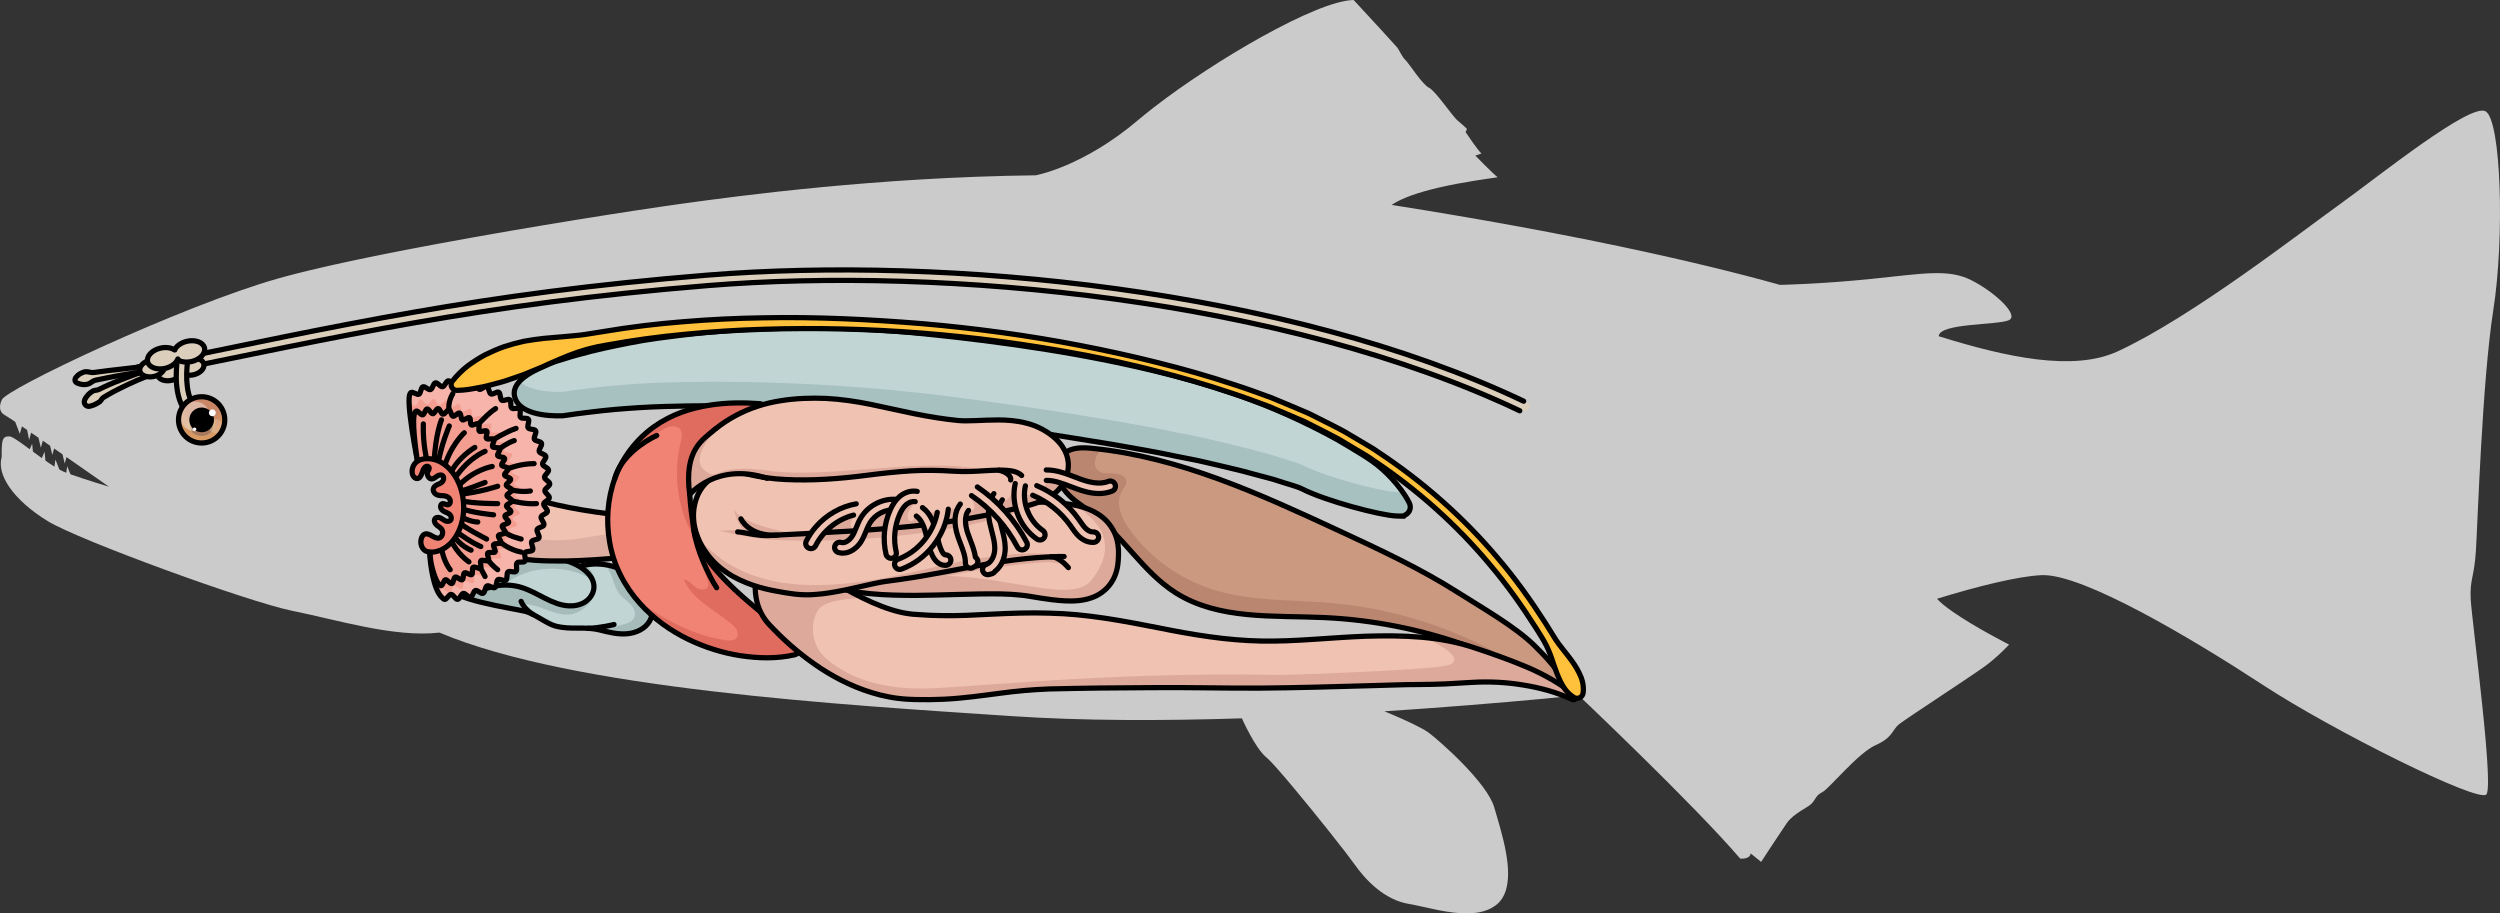 <?xml version="1.0" encoding="utf-8"?>
<!-- Generator: Adobe Illustrator 24.0.1, SVG Export Plug-In . SVG Version: 6.00 Build 0)  -->
<svg version="1.1" id="Camada_1" xmlns="http://www.w3.org/2000/svg" xmlns:xlink="http://www.w3.org/1999/xlink" x="0px" y="0px"
	 width="478.719px" height="174.908px" viewBox="0 0 478.719 174.908" enable-background="new 0 0 478.719 174.908"
	 xml:space="preserve">
<rect x="0" y="0" width="478.719" height="174.908" fill="#333333" stroke="none"/>
<g>
	<path fill="#CBCBCB" d="M477.447,59.307c2.166-13.832,1.5-36.33-1.499-37.996c-1.461-0.812-6.522,2.254-12.136,6.188l0.001-0.001
		c0,0-0.001,0.001-0.002,0.001c-5.912,4.142-12.438,9.246-16.028,11.81c-6.999,5-28.164,21.498-42.329,27.997
		c-8.428,3.867-21.223,1.126-34.206-2.922c0.048-2.535,11.266-2.11,13.41-3.063s-2.799-5.479-7.206-7.682s-9.17-1.251-19.055-0.238
		s-17.546,1.147-17.546,1.147s0.01,0.004,0.011,0.005c-16.412-4.583-40.979-10.048-74.396-15.317c0.003,0,0.007,0,0.01,0
		c0.23-0.157,0.483-0.308,0.744-0.456c0.051-0.029,0.101-0.058,0.152-0.086c0.257-0.141,0.527-0.279,0.809-0.413
		c0.053-0.025,0.108-0.05,0.162-0.075c0.286-0.132,0.58-0.261,0.887-0.386c0.006-0.003,0.013-0.005,0.019-0.008
		c0.012-0.005,0.023-0.01,0.035-0.015c0.316-0.128,0.644-0.251,0.979-0.372c0.047-0.017,0.094-0.034,0.142-0.051
		c0.018-0.006,0.036-0.013,0.053-0.019c0.345-0.122,0.696-0.24,1.056-0.354c0.031-0.01,0.062-0.019,0.093-0.029
		c0.004-0.001,0.009-0.003,0.012-0.004c0.356-0.112,0.719-0.221,1.087-0.326c0.015-0.004,0.029-0.008,0.042-0.012
		c0.018-0.005,0.035-0.01,0.053-0.015c0.378-0.107,0.76-0.21,1.145-0.31c0.039-0.01,0.079-0.021,0.119-0.031
		c0.023-0.006,0.046-0.012,0.07-0.018c0.384-0.099,0.769-0.195,1.156-0.286c0.001,0,0.002,0,0.002,0
		c4.938-1.168,10.015-1.791,11.494-2.033c-0.865-0.638-4.278-4.143-4.278-4.143s0,0,1.184-0.41c-0.592-0.409-3.05-4.096-3.05-4.096
		l0.272-0.592c0,0-0.728-0.729-1.774-1.594c-0.551-0.454-1.693-2.004-2.84-3.463l0,0l0,0c-1.034-1.315-2.072-2.558-2.684-2.857
		c-1.291-0.63-3.807-4.649-4.49-5.287c-0.682-0.638-1.184-1.911-1.547-2.366c-0.165-0.207-1.525-1.701-3.133-3.454l0,0l0,0
		c-1.936-2.11-4.23-4.596-5.242-5.675c-7.095,0.112-26.728,11.633-38.176,20.496c0,0,0,0-0.001,0
		c-0.047,0.036-0.091,0.071-0.138,0.107c-0.002,0.001-0.004,0.003-0.005,0.004c-0.528,0.41-1.038,0.815-1.529,1.212
		c-0.024,0.019-0.048,0.038-0.072,0.057c-0.002,0.002-0.005,0.004-0.007,0.006c-0.449,0.365-0.887,0.725-1.301,1.076
		c-10.616,9.01-19.628,10.605-19.628,10.605c0.001,0.001,0.002,0.002,0.003,0.003c-30.57,0.361-57.182,3.977-67.541,5.409
		c-9.409,1.301-28.856,4.346-46.864,7.691c0,0,0,0,0,0c-0.12,0.022-0.239,0.045-0.358,0.067c-1.281,0.238-2.553,0.478-3.814,0.719
		c-0.104,0.02-0.21,0.04-0.314,0.06c-0.538,0.103-1.07,0.206-1.603,0.309c-0.285,0.055-0.57,0.11-0.854,0.166
		c-0.498,0.097-0.993,0.194-1.486,0.291c-0.321,0.063-0.64,0.127-0.959,0.19c-0.465,0.092-0.929,0.185-1.389,0.277
		c-0.386,0.078-0.767,0.155-1.149,0.233c-0.618,0.126-1.231,0.251-1.837,0.377c-0.495,0.102-0.99,0.205-1.476,0.307
		c-0.326,0.068-0.645,0.137-0.967,0.205c-0.448,0.095-0.894,0.19-1.333,0.285c-0.307,0.066-0.612,0.133-0.916,0.199
		c-0.47,0.103-0.934,0.205-1.394,0.307c-0.255,0.057-0.512,0.113-0.763,0.17c-0.675,0.152-1.339,0.303-1.988,0.453
		c-0.028,0.007-0.057,0.013-0.085,0.02c-0.681,0.158-1.343,0.315-1.992,0.471c-0.186,0.045-0.365,0.089-0.548,0.133
		c-0.468,0.114-0.928,0.227-1.378,0.34c-0.198,0.05-0.393,0.099-0.587,0.148c-0.437,0.111-0.862,0.221-1.279,0.331
		c-0.171,0.045-0.345,0.09-0.513,0.135c-0.566,0.151-1.119,0.301-1.645,0.45C34.99,58.475,0.327,74.807,0.327,76.64
		c0,0-1.055,1.955,0.626,2.871c0.269,0.147,0.973,0.605,1.953,1.262l0.893,2.306L4.2,81.647c0.135,0.092,0.268,0.182,0.409,0.278h0
		c0.188,0.128,0.382,0.26,0.579,0.395l0.39,1.914l0.388-1.381c0.452,0.31,0.92,0.631,1.402,0.963l0.455,1.915L8.2,84.388
		c0.459,0.317,0.925,0.639,1.396,0.964l0.421,1.77l0.348-1.239c0.537,0.372,1.075,0.745,1.609,1.116l0.416,1.755l0.344-1.227
		c4.304,2.99,8.126,5.667,8.126,5.667s-4.158-1.233-7.381-2.381l-0.619-1.559l-0.165,1.275c-0.019-0.007-0.039-0.014-0.057-0.021
		c-0.384-0.143-0.812-0.352-1.266-0.601l-0.761-1.918l-0.177,1.367c-0.557-0.346-1.139-0.737-1.729-1.149L8.53,86.502l-0.521,1.216
		c-0.575-0.412-1.147-0.832-1.702-1.242l-0.154-1.505L5.7,86.027c-1.831-1.352-3.368-2.469-3.908-2.469
		c-0.72,0-1.12,0.138-1.316,0.968c-0.003,0.012-0.005,0.024-0.008,0.036c-0.024,0.106-0.045,0.223-0.063,0.352
		c-0.001,0.009-0.003,0.016-0.004,0.025c-0.036,0.275-0.059,0.605-0.071,0.997c-0.002,0.047-0.003,0.097-0.004,0.145
		c-0.004,0.151-0.006,0.312-0.006,0.482c0,0.062-0.001,0.122-0.001,0.186c0,0.227,0.002,0.465,0.007,0.725
		c-0.5,1.769,0.074,3.747,1.414,5.725L1.73,93.195c0,0,0.016,0.016,0.024,0.024c1.569,2.307,4.184,4.613,7.41,6.584
		c5.999,3.667,38.495,15.498,46.828,17.165s19.498,5.166,28.163,4.166c25.664,10.832,77.325,13.832,109.655,15.998
		c13.531,0.906,28.812,0.906,44,0.419c-0.001,0.001-0.002,0.001-0.003,0.002c0,0,2.559,5.771,4.697,7.482
		c0.087,0.069,0.197,0.17,0.316,0.283c0.033,0.032,0.068,0.066,0.104,0.101c0.111,0.108,0.231,0.229,0.364,0.367
		c0.022,0.023,0.042,0.042,0.064,0.066c0.152,0.159,0.322,0.341,0.499,0.534c0.057,0.062,0.117,0.128,0.176,0.193
		c0.144,0.158,0.295,0.327,0.453,0.503c0.055,0.061,0.106,0.118,0.162,0.182c0.197,0.222,0.404,0.459,0.617,0.704
		c0.088,0.101,0.179,0.207,0.271,0.312c0.152,0.176,0.308,0.357,0.467,0.543c0.093,0.109,0.185,0.215,0.28,0.327
		c0.223,0.261,0.452,0.532,0.685,0.808c0.119,0.141,0.24,0.286,0.362,0.43c0.141,0.167,0.282,0.337,0.426,0.508
		c4.448,5.318,10.169,12.539,11.606,14.584c2.225,3.166,5.816,6.845,10.437,7.614c3.111,0.518,7.771,1.999,11.79,1.793l0.004,0.004
		c-0.001-0.001-0.002-0.003-0.003-0.004c1.58-0.081,3.064-0.418,4.312-1.185l0,0c0,0,0,0,0,0c0.292-0.179,0.571-0.381,0.835-0.608
		c0.758-0.652,1.262-1.51,1.586-2.495l0.006,0.006c-0.001-0.002-0.003-0.005-0.005-0.008c0.663-2.017,0.537-4.592,0.088-7.185
		l0.007,0.006c-0.002-0.002-0.005-0.005-0.007-0.008c-0.569-3.287-1.644-6.592-2.273-8.795c-1.369-4.79-10.575-12.832-12.517-14.286
		c-0.643-0.481-1.796-1.096-3.048-1.703c-0.117-0.057-0.234-0.113-0.353-0.17c-0.095-0.045-0.189-0.09-0.284-0.135
		c-0.143-0.067-0.286-0.134-0.429-0.2c-0.113-0.052-0.224-0.104-0.336-0.155c-0.138-0.063-0.276-0.126-0.413-0.188
		c-0.094-0.042-0.186-0.084-0.279-0.125c-0.13-0.058-0.257-0.115-0.384-0.171c-0.067-0.03-0.135-0.06-0.201-0.089
		c-0.177-0.078-0.349-0.153-0.517-0.226c-0.083-0.036-0.162-0.07-0.242-0.105c-0.113-0.049-0.222-0.096-0.329-0.141
		c-0.058-0.025-0.116-0.05-0.171-0.073c-0.15-0.064-0.292-0.124-0.426-0.181c-0.055-0.023-0.104-0.044-0.156-0.065
		c-0.103-0.043-0.199-0.083-0.287-0.121c-0.024-0.01-0.048-0.02-0.07-0.029c-0.117-0.049-0.221-0.092-0.306-0.127
		c-0.003-0.001-0.005-0.002-0.009-0.004c-0.089-0.037-0.154-0.063-0.201-0.083c-0.005-0.002-0.006-0.002-0.011-0.004
		c-0.04-0.016-0.068-0.028-0.068-0.028s-0.004-0.001-0.004-0.001c11.208-0.725,21.681-1.592,30.537-2.407
		c2.248-0.207,4.45-0.442,6.611-0.698c-0.001,0-0.009,0.003-0.009,0.003s0.085,0.081,0.246,0.233
		c0.002,0.002,0.003,0.003,0.005,0.005c0.009,0.008,0.023,0.022,0.032,0.031c0.426,0.404,1.319,1.253,2.558,2.44
		c0.007,0.006,0.014,0.014,0.021,0.02c2.275,2.18,5.692,5.475,9.457,9.18v-0.001c6.585,6.479,14.231,14.208,18.688,19.408
		c2,0.125,2-1,2-1l2,1.625c0,0,3.5-5.375,4.875-7.375s4.125-3,4.875-3.875s0.75-1.5,2-2.125s6.843-7.522,10.168-8.978
		s3.187-2.979,4.503-4.018s13.854-9.214,16.417-11.084s4.642-4.156,4.642-4.156s-6.466-3.284-10.749-6.26l0,0
		c-0.319-0.222-0.625-0.441-0.916-0.658c-0.01-0.008-0.021-0.015-0.031-0.023c-0.282-0.21-0.548-0.417-0.797-0.62
		c-0.018-0.014-0.034-0.028-0.052-0.043c-0.241-0.198-0.466-0.392-0.669-0.58c-0.015-0.014-0.029-0.028-0.044-0.042
		c-0.203-0.19-0.387-0.375-0.543-0.552c7.832-2.414,15.639-4.333,20.035-4.521c7.832-0.334,28.831,12.166,42.329,20.998
		s41.329,22.665,42.829,20.998c0.042-0.047,0.079-0.126,0.112-0.22c0.006-0.017,0.012-0.031,0.018-0.049
		c0.031-0.098,0.057-0.217,0.079-0.355c0.005-0.028,0.009-0.057,0.013-0.087c0.021-0.149,0.04-0.312,0.054-0.5
		c0.001-0.016,0.002-0.036,0.003-0.052c0.012-0.182,0.021-0.383,0.027-0.598c0.001-0.04,0.003-0.078,0.004-0.12
		c0.005-0.225,0.006-0.468,0.004-0.725c0-0.057-0.001-0.116-0.001-0.175c-0.003-0.264-0.008-0.539-0.017-0.831
		c-0.002-0.051-0.004-0.105-0.006-0.157c-0.009-0.267-0.02-0.545-0.033-0.833c-0.003-0.068-0.005-0.133-0.009-0.202
		c-0.015-0.311-0.033-0.636-0.052-0.968c-0.006-0.104-0.012-0.21-0.019-0.316c-0.021-0.332-0.042-0.671-0.067-1.021
		c-0.007-0.102-0.015-0.208-0.022-0.311c-0.022-0.301-0.045-0.608-0.069-0.921c-0.009-0.115-0.018-0.229-0.027-0.345
		c-0.027-0.341-0.056-0.689-0.085-1.042c-0.014-0.167-0.028-0.334-0.043-0.504c-0.03-0.347-0.061-0.698-0.093-1.053
		c-0.017-0.194-0.036-0.389-0.053-0.585c-0.021-0.232-0.043-0.465-0.065-0.7c-0.033-0.348-0.066-0.699-0.101-1.052
		c-0.017-0.176-0.034-0.351-0.052-0.528c-0.086-0.872-0.175-1.756-0.268-2.647c-0.005-0.045-0.009-0.089-0.014-0.134
		c-0.932-8.96-2.133-18.48-2.219-20.464c-0.166-3.833,0.666-4,0.999-9.166S475.281,73.139,477.447,59.307z M3.193,80.966
		c0.111,0.074,0.226,0.152,0.342,0.231L3.193,80.966z"/>
	<g>
		<g>
			<path fill="#DBCFBC" d="M292.088,78.705c-0.018,0.016-0.926,0.024-1.069-0.044c-45.059-21.406-110.063-27.685-155.602-23.965
				c-43.614,3.562-69.444,9.555-107.374,17.258c-3.853,0.782-0.537-0.244-0.652-0.769c-0.115-0.526-3.685-0.391,0.189-1.182
				c38.083-7.776,63.966-13.754,107.774-17.312c45.803-3.72,111.145,2.609,156.413,24.133c0.543,0.258,1.579,0.803,1.182,1.269
				C292.553,78.56,292.106,78.689,292.088,78.705z"/>
		</g>
		<g>
			<path fill="none" stroke="#000000" stroke-linecap="round" stroke-linejoin="round" stroke-miterlimit="10" d="M291.018,78.661
				c-45.059-21.406-110.063-27.685-155.602-23.965c-43.614,3.562-69.444,9.555-107.374,17.258c-3.853,0.782-0.537-0.244-0.652-0.769
				c-0.115-0.526-3.685-0.391,0.189-1.182c38.083-7.776,63.966-13.754,107.774-17.312c45.803-3.72,111.145,2.609,156.413,24.133"/>
		</g>
	</g>
	<g>
		<g>
			<path fill="#C1D5D5" d="M124.415,118.89c-0.85,1.52-2.62,2.33-4.35,2.47s-3.46-0.28-5.14-0.71c-0.02,0-0.03-0.01-0.05-0.01
				c-3.1-0.76-5.37,0.03-8.47-0.75c-1.23-0.31-2.95-1.52-4.42-2.26c-0.48-0.25-0.93-0.45-1.33-0.55
				c-2.46-0.61-15.13-2.34-14.95-5.08c0.28-4.36,10.26-4.64,13.06-4.03c2.21,0.48,4.34,1.45,6.6,1.49c2.31,0.05,4.53-0.89,6.8-1.28
				c0.25-0.05,0.49-0.08,0.74-0.11c0.9-0.11,1.82-0.1,2.72,0.03c3.01,0.39,5.87,1.97,7.71,4.38
				C124.726,114.31,125.536,116.89,124.415,118.89z"/>
			<path fill="#A6BCBB" d="M114.056,111.88c0.13,2.97-2.53,5.79-5.5,5.82c-2.86,0.02-5.44-2.12-8.3-1.95
				c0.51,0.68,1.09,1.31,1.73,1.88c-0.48-0.25-0.93-0.45-1.33-0.55c-2.46-0.61-15.13-2.34-14.95-5.08
				c0.28-4.36,10.26-4.64,13.06-4.03c2.21,0.48,4.34,1.45,6.6,1.49c2.31,0.05,4.53-0.89,6.8-1.28
				C113.215,109.11,113.976,110.26,114.056,111.88z"/>
			<path fill="#A6BCBB" d="M124.415,118.89c-0.85,1.52-2.62,2.33-4.35,2.47s-3.46-0.28-5.14-0.71c-0.02,0-0.03-0.01-0.05-0.01
				c1.48-0.27,2.95-0.66,4.4-1.05c0.84-0.22,1.77-0.52,2.15-1.29c0.42-0.85-0.04-1.89-0.69-2.58c-0.65-0.68-1.49-1.18-2.08-1.92
				c-1.37-1.69-1.35-4.53-3.03-5.7c3.01,0.39,5.87,1.97,7.71,4.38C124.726,114.31,125.536,116.89,124.415,118.89z"/>
			<path fill="none" stroke="#000000" stroke-linecap="round" stroke-linejoin="round" stroke-miterlimit="10" d="M100.656,117.084
				c1.629,0.408,4.118,2.4,5.746,2.808c3.127,0.783,5.394-0.02,8.522,0.763c1.685,0.422,3.406,0.847,5.138,0.706
				s3.505-0.951,4.353-2.466c1.122-2.004,0.313-4.587-1.083-6.411c-2.399-3.135-6.505-4.874-10.426-4.416
				c-2.546,0.297-4.978,1.445-7.541,1.396c-2.261-0.043-4.389-1.014-6.599-1.495c-2.8-0.609-12.777-0.333-13.063,4.036
				C85.525,114.742,98.195,116.468,100.656,117.084z"/>
		</g>
		<g>
			<path fill="#C1D5D5" d="M113.726,112.54c-0.06,1.09-0.73,2.09-1.64,2.69c-0.91,0.61-2.04,0.84-3.13,0.79
				c-3.24-0.15-5.92-2.54-9.02-3.51c-1.2-0.38-2.47-0.53-3.72-0.46c-0.42,0.02-0.83,0.06-1.24,0.13c-0.89,0.15-4.03,1.41-2.43-0.47
				c1.89-2.23,4.56-3.86,7.38-4.61c3.43-0.92,7.19-0.55,10.38,1.02c1.42,0.7,2.85,1.85,3.29,3.31
				C113.695,111.78,113.746,112.15,113.726,112.54z"/>
			<path fill="#A6BCBB" d="M113.595,111.43c-0.47-0.58-1.19-0.99-1.89-1.3c-3.88-1.69-8.47-1.65-12.32,0.1
				c-1.11,0.5-2.15,1.14-3.17,1.82c-0.42,0.02-0.83,0.06-1.24,0.13c-0.89,0.15-4.03,1.41-2.43-0.47c1.89-2.23,4.56-3.86,7.38-4.61
				c3.43-0.92,7.19-0.55,10.38,1.02C111.726,108.82,113.155,109.97,113.595,111.43z"/>
			<path fill="none" stroke="#000000" stroke-miterlimit="10" d="M99.934,112.511c3.098,0.972,5.776,3.358,9.02,3.505
				c1.091,0.05,2.217-0.178,3.128-0.781s1.582-1.609,1.646-2.699c0.116-1.974-1.651-3.544-3.426-4.416
				c-3.187-1.565-6.944-1.935-10.375-1.021c-2.821,0.752-5.489,2.382-7.386,4.612c-1.6,1.88,1.545,0.62,2.435,0.471
				C96.625,111.906,98.339,112.01,99.934,112.511z"/>
		</g>
		<path fill="none" stroke="#000000" stroke-linecap="round" stroke-linejoin="round" stroke-miterlimit="10" d="M112.58,120.308
			c2.257-0.025,4.996-0.72,4.996-0.72"/>
		<path fill="none" stroke="#000000" stroke-linecap="round" stroke-linejoin="round" stroke-miterlimit="10" d="M102.026,117.646
			c-1.754-1.102-2.24-2.493-2.24-2.493"/>
	</g>
	<g>
		<path fill="#F0C2B2" d="M123.045,103.15c-0.01,0.14-0.04,0.28-0.06,0.41c-0.38,1.72-1.83,2.98-3.54,3.16
			c-3.68,0.37-7.39,0.63-11.18,0.7c-1.9,0.02-3.81,0.01-5.85-0.13c-1.02-0.07-2.06-0.17-3.28-0.4c-0.63-0.13-1.25-0.26-2.15-0.59
			c-0.25-0.1-0.5-0.21-0.76-0.33l-0.48-0.26l-0.24-0.14l-0.32-0.21c-0.22-0.16-0.41-0.3-0.65-0.51c-0.3-0.27-0.59-0.58-0.85-0.9
			l-0.1-0.12l-0.14-0.2c-0.09-0.13-0.18-0.27-0.27-0.41c-0.16-0.28-0.31-0.57-0.44-0.87c-0.06-0.13-0.13-0.33-0.2-0.54
			c-0.06-0.21-0.11-0.43-0.16-0.65c-0.09-0.43-0.14-0.88-0.15-1.31c0-0.07,0-0.13,0.01-0.2c0.1-3.36,2.86-6.04,6.23-6.04
			c1.87,0,3.55,0.82,4.68,2.13c0.35,0.12,0.72,0.23,1.11,0.34c1.51,0.44,3.17,0.8,4.85,1.13c3.36,0.65,6.84,1.13,10.34,1.51h0.03
			C121.685,98.96,123.286,100.94,123.045,103.15z"/>
		<path fill="#DDAEA2" d="M122.986,103.56c-0.38,1.72-1.83,2.98-3.54,3.16c-3.68,0.37-7.39,0.63-11.18,0.7
			c-1.9,0.02-3.81,0.01-5.85-0.13c-1.02-0.07-2.06-0.17-3.28-0.4c-0.63-0.13-1.25-0.26-2.15-0.59c-0.25-0.1-0.5-0.21-0.76-0.33
			l-0.48-0.26l-0.24-0.14l-0.32-0.21c-0.22-0.16-0.41-0.3-0.65-0.51c-0.3-0.27-0.59-0.58-0.85-0.9l-0.1-0.12l-0.14-0.2
			c-0.09-0.13-0.18-0.27-0.27-0.41c-0.16-0.28-0.31-0.57-0.44-0.87c-0.06-0.13-0.13-0.33-0.2-0.54c-0.06-0.21-0.11-0.43-0.16-0.65
			c-0.09-0.43-0.14-0.88-0.15-1.31c0-0.07,0-0.13,0.01-0.2c0.16,0,0.33,0.02,0.51,0.06c0.6,0.14,1.12,0.95,1.64,1.27
			c0.91,0.54,2.06,0.83,3.07,1.13c4.28,1.29,8.85,1.67,13.28,1.06c2.33-0.32,4.64-0.9,6.99-0.93
			C119.556,102.22,121.465,102.59,122.986,103.56z"/>
		<path fill="none" stroke="#000000" stroke-miterlimit="10" d="M123.045,103.15c-0.21,1.92-1.75,3.38-3.6,3.57
			c-3.68,0.37-7.39,0.63-11.18,0.7c-1.9,0.02-3.81,0.01-5.85-0.13c-1.02-0.07-2.06-0.17-3.28-0.4c-0.63-0.13-1.25-0.26-2.15-0.59
			c-0.25-0.1-0.5-0.21-0.76-0.33l-0.48-0.26l-0.24-0.14l-0.32-0.21c-0.22-0.16-0.41-0.3-0.65-0.51c-0.3-0.27-0.59-0.58-0.85-0.9
			l-0.1-0.12l-0.14-0.2c-0.09-0.13-0.18-0.27-0.27-0.41c-0.16-0.28-0.31-0.57-0.44-0.87c-0.06-0.13-0.13-0.33-0.2-0.54
			c-0.06-0.21-0.11-0.43-0.16-0.65c-0.09-0.43-0.14-0.88-0.15-1.31c0-3.45,2.8-6.24,6.24-6.24c1.87,0,3.55,0.82,4.68,2.13
			c0.35,0.12,0.72,0.23,1.11,0.34c1.51,0.44,3.17,0.8,4.85,1.13c3.36,0.65,6.84,1.13,10.34,1.51h0.03
			C121.685,98.96,123.286,100.94,123.045,103.15z"/>
	</g>
	<g>
		<g>
			<path fill="#A7C1C0" d="M269.065,98.63c-0.25,0.13-0.14,0.19-0.93,0.19c-0.2,0-0.44-0.01-0.74-0.02
				c-2.94-0.08-13.62-2.88-18.16-5.22c-0.84-0.44-3.23-1.06-4.42-1.48c-1.19-0.41-3.22-0.89-4.46-1.24
				c-3.28-0.93-6.3-1.56-9.59-2.35c-1.65-0.4-3.45-0.71-5.19-1.07c-1.74-0.35-3.55-0.75-5.35-1.06c-1.81-0.31-3.65-0.64-5.48-0.98
				c-1.84-0.34-3.7-0.62-5.56-0.93c-7.44-1.24-14.94-2.31-22.42-3.32c-3.75-0.5-7.29-0.98-11.12-1.38c-1.44-0.15-3.87-0.4-5.27-0.53
				c-1.86-0.16-3.66-0.32-5.29-0.45c-6.51-0.52-13.14-0.83-19.49-0.99c-6.35-0.16-12.17-0.14-18.44,0.04
				c-3.14,0.09-6.27,0.29-9.45,0.57c-1.59,0.13-3.24,0.33-4.91,0.53c-0.62,0.07-1.74,0.22-2.38,0.3c-0.64,0.08-1.84,0.27-2.21,0.32
				c-0.38,0.05-0.35,0.05-0.45,0.06c-2.96,0.11-8.62-0.31-9.25-3.86c-0.18-1.03,0.25-1.95,0.99-2.74c1.5-1.6,4.26-2.71,5.73-3.37
				c0.95-0.42,1.88-0.63,2.72-0.9c0.83-0.28,1.89-0.58,2.57-0.77c1.8-0.5,3.48-0.94,5.16-1.3c3.36-0.73,6.63-1.41,9.96-1.87
				c6.64-0.93,12.59-1.51,19.41-1.79c6.83-0.29,13.52-0.29,20.75,0.05c7.22,0.34,15.28,1.23,22.76,2.17
				c3.75,0.46,7.97,1.08,11.79,1.68c3.82,0.61,7.95,1.35,11.69,2.11c7.47,1.52,15.19,3.39,22.23,5.69
				c7.04,2.29,13.11,4.9,19.51,8.23c1.6,0.83,2.96,1.6,4.45,2.52c1.5,0.91,2.91,1.7,4.36,2.72c1.44,1.01,2.72,2.14,3.96,3.49
				c0.73,0.79,1.43,1.64,2.06,2.54c0.01,0.01,0.02,0.02,0.02,0.03c0.45,0.64,0.86,1.32,1.23,2.02
				C270.286,97.11,270.026,98.15,269.065,98.63z"/>
		</g>
		<g>
			<path fill="#C1D5D5" d="M268.605,94.22c-0.11,0.01-0.26,0.01-0.47,0.02c-0.2-0.01-0.44-0.01-0.74-0.02
				c-2.94-0.08-13.62-2.89-18.16-5.23c-0.84-0.43-3.23-1.05-4.42-1.47c-1.19-0.42-3.22-0.89-4.46-1.24
				c-3.28-0.93-6.3-1.56-9.59-2.36c-1.65-0.4-3.45-0.71-5.19-1.06c-1.74-0.35-3.55-0.75-5.35-1.06c-1.81-0.32-3.65-0.64-5.48-0.98
				c-1.84-0.35-3.7-0.62-5.56-0.93c-7.44-1.24-14.94-2.32-22.42-3.32c-3.75-0.5-7.29-0.98-11.12-1.38c-1.44-0.15-3.87-0.4-5.27-0.53
				c-1.86-0.17-3.66-0.32-5.29-0.45c-6.51-0.52-13.14-0.84-19.49-1c-6.35-0.15-12.17-0.14-18.44,0.05
				c-3.14,0.09-6.27,0.29-9.45,0.56c-1.59,0.14-3.24,0.33-4.91,0.53c-0.62,0.08-1.74,0.22-2.38,0.31c-0.64,0.08-1.84,0.26-2.21,0.31
				c-0.38,0.05-0.35,0.06-0.45,0.06c-2.34,0.09-6.37-0.15-8.26-2.01c1.5-1.6,4.26-2.71,5.73-3.37c0.95-0.42,1.88-0.63,2.72-0.9
				c0.83-0.28,1.89-0.58,2.57-0.77c1.8-0.5,3.48-0.94,5.16-1.3c3.36-0.73,6.63-1.41,9.96-1.87c6.64-0.93,12.59-1.51,19.41-1.79
				c6.83-0.29,13.52-0.29,20.75,0.05c7.22,0.34,15.28,1.23,22.76,2.17c3.75,0.46,7.97,1.08,11.79,1.68
				c3.82,0.61,7.95,1.35,11.69,2.11c7.47,1.52,15.19,3.39,22.23,5.69c7.04,2.29,13.11,4.9,19.51,8.23c1.6,0.83,2.96,1.6,4.45,2.52
				c1.5,0.91,2.91,1.7,4.36,2.72c1.44,1.01,2.72,2.14,3.96,3.49C267.276,92.47,267.975,93.32,268.605,94.22z"/>
		</g>
		<g>
			<path fill="none" stroke="#000000" stroke-miterlimit="10" d="M105.221,69.655c0.954-0.424,1.885-0.632,2.722-0.909
				c0.837-0.277,1.894-0.579,2.572-0.766c1.798-0.497,3.481-0.94,5.161-1.302c3.358-0.723,6.631-1.406,9.956-1.87
				c6.641-0.927,12.59-1.507,19.416-1.792c6.826-0.285,13.521-0.289,20.745,0.054s15.278,1.231,22.763,2.166
				c3.745,0.468,7.971,1.081,11.792,1.688c3.821,0.608,7.95,1.348,11.686,2.106c7.467,1.515,15.192,3.393,22.232,5.686
				c7.041,2.293,13.109,4.901,19.507,8.229c1.597,0.831,2.963,1.603,4.456,2.521c1.493,0.918,2.901,1.706,4.35,2.72
				s2.724,2.139,3.967,3.495c1.243,1.356,2.42,2.878,3.304,4.594c0.43,0.833,0.171,1.875-0.783,2.354
				c-0.252,0.127-0.143,0.187-0.936,0.195c-0.068,0.001,2.189,0.063-0.742-0.019s-13.613-2.887-18.156-5.23
				c-0.843-0.434-3.231-1.055-4.419-1.472s-3.223-0.89-4.458-1.241c-3.284-0.933-6.3-1.559-9.596-2.356
				c-1.649-0.399-3.444-0.71-5.187-1.063c-1.743-0.353-3.55-0.753-5.353-1.064c-1.803-0.311-3.649-0.639-5.481-0.98
				s-3.694-0.616-5.555-0.926c-7.444-1.239-14.944-2.315-22.424-3.321c-3.741-0.503-7.282-0.98-11.117-1.381
				c-1.438-0.151-3.869-0.4-5.266-0.526c-1.863-0.168-3.666-0.321-5.294-0.451c-6.512-0.521-13.136-0.837-19.49-0.996
				c-6.354-0.158-12.175-0.142-18.445,0.042c-3.134,0.092-6.264,0.295-9.444,0.566c-1.588,0.135-3.244,0.333-4.914,0.532
				c-0.623,0.074-1.743,0.219-2.38,0.302c-0.637,0.083-1.833,0.265-2.211,0.315c-0.378,0.05-0.351,0.058-0.443,0.061
				c-2.962,0.109-8.621-0.302-9.249-3.86C97.958,72.632,103.031,70.628,105.221,69.655z"/>
		</g>
	</g>
	<g>
		<path fill="#F18374" d="M153.006,124.83c-0.23,0.3-0.54,0.49-0.88,0.56c-3.44,0.79-6.94,0.67-10.37,0.16
			c-3.43-0.54-6.8-1.59-10.08-3.18c-3.26-1.61-6.44-3.79-9.19-6.88c-0.21-0.23-0.41-0.47-0.62-0.71c-2.46-2.96-4.48-6.83-5.16-11.16
			c-0.64-3.85-0.42-8.04,1.04-12.03c0.33-0.94,0.74-1.86,1.21-2.74c1.55-2.87,3.79-5.4,6.34-7.18c3.35-2.38,7.03-3.51,10.42-4.06
			c3.42-0.55,6.68-0.54,9.84-0.31c0.28,0.02,0.49,0.26,0.47,0.54c-0.02,0.22-0.17,0.4-0.37,0.45l-0.02,0.01
			c-2.99,0.8-5.85,1.97-8.19,3.67c-2.35,1.69-4.01,3.98-4.75,6.25c-0.77,2.29-0.72,4.43-0.62,6.47c0.12,1.86,0.34,3.75,0.63,5.75
			c0,0.03,0,0.06,0.01,0.08v0.01c0.03,0.18,0.05,0.37,0.08,0.55c0.09,0.59,0.23,1.21,0.46,1.85c0.12,0.37,0.27,0.76,0.45,1.15
			c0.25,0.58,0.57,1.18,0.95,1.8c1.08,1.78,2.67,3.65,4.5,5.51c1.84,1.88,3.96,3.72,6.22,5.58c2.26,1.87,4.67,3.68,7.28,5.68
			l0.06,0.05C153.385,123.21,153.516,124.17,153.006,124.83z"/>
		<path fill="#E06B5F" d="M146.026,77.84c-0.02,0.22-0.17,0.4-0.37,0.45l-0.02,0.01c-2.99,0.8-5.85,1.97-8.19,3.67
			c-2.35,1.69-4.01,3.98-4.75,6.25c-0.77,2.29-0.72,4.43-0.62,6.47c0.12,1.86,0.34,3.75,0.63,5.75c0,0.03,0,0.06,0.01,0.08v0.01
			c0.03,0.18,0.05,0.37,0.08,0.55c0.09,0.59,0.23,1.21,0.46,1.85c-0.12-0.13-0.24-0.26-0.34-0.4c-1.08-1.41-1.77-3.07-2.26-4.76
			c-1.25-4.24-1.36-8.8-0.32-13.09c0.2-0.82,0.42-1.78-0.1-2.46c-0.37-0.48-1.04-0.66-1.64-0.59c-0.6,0.07-1.16,0.34-1.69,0.64
			c-2.37,1.32-4.51,3.08-6.28,5.15c-0.37,0.43-0.73,0.89-1.21,1.2c-0.14,0.09-0.3,0.17-0.46,0.23c1.55-2.87,3.79-5.4,6.34-7.18
			c3.35-2.38,7.03-3.51,10.42-4.06c3.42-0.55,6.68-0.54,9.84-0.31C145.835,77.32,146.045,77.56,146.026,77.84z"/>
		<path fill="#E06B5F" d="M153.006,124.83c-0.23,0.3-0.54,0.49-0.88,0.56c-3.44,0.79-6.94,0.67-10.37,0.16
			c-3.43-0.54-6.8-1.59-10.08-3.18c-3.26-1.61-6.44-3.79-9.19-6.88c-0.21-0.23-0.41-0.47-0.62-0.71c1.46,1.08,2.96,2.11,4.52,3.05
			c3.87,2.33,8.12,4.14,12.6,4.77c0.75,0.1,1.67,0.11,2.1-0.51c0.6-0.84-0.2-1.95-0.99-2.61c-3.24-2.69-7.52-4.62-9.15-8.51
			c0.9,0.1,1.52,0.91,2.25,1.46c0.72,0.55,1.99,0.72,2.36-0.1c0.18-0.42,0.03-0.91-0.12-1.34c-0.78-2.26-1.2-4.6-1.73-6.91
			c0.25,0.58,0.57,1.18,0.95,1.8c1.08,1.78,2.67,3.65,4.5,5.51c1.84,1.88,3.96,3.72,6.22,5.58c2.26,1.87,4.67,3.68,7.28,5.68
			l0.06,0.05C153.385,123.21,153.516,124.17,153.006,124.83z"/>
		<path fill="none" stroke="#000000" stroke-miterlimit="10" d="M145.636,78.296c-2.988,0.807-5.852,1.975-8.192,3.673
			c-2.35,1.688-4.008,3.986-4.749,6.254c-0.769,2.285-0.719,4.432-0.62,6.472c0.13,2.052,0.388,4.146,0.718,6.388
			c0.209,1.444,0.776,3.013,1.867,4.798c1.077,1.775,2.663,3.647,4.5,5.509c1.834,1.881,3.954,3.717,6.212,5.576
			c2.265,1.877,4.675,3.684,7.286,5.684l0.062,0.047c0.669,0.512,0.796,1.469,0.283,2.138c-0.225,0.294-0.538,0.484-0.873,0.56
			c-3.448,0.782-6.941,0.668-10.37,0.16c-3.432-0.54-6.803-1.597-10.083-3.183c-3.259-1.611-6.437-3.791-9.192-6.878
			c-2.736-3.045-5.038-7.182-5.778-11.87c-0.638-3.852-0.419-8.047,1.038-12.036c1.406-3.99,4.214-7.584,7.553-9.918
			c3.344-2.377,7.028-3.513,10.422-4.058c3.418-0.555,6.678-0.538,9.835-0.313c0.279,0.02,0.488,0.262,0.469,0.54
			c-0.016,0.22-0.17,0.397-0.372,0.452L145.636,78.296z"/>
		<path fill="none" stroke="#000000" stroke-linecap="round" stroke-linejoin="round" stroke-miterlimit="10" d="M132.88,101.588
			c0.502,3.652,2.784,8.609,4.349,10.957"/>
		<path fill="none" stroke="#000000" stroke-linecap="round" stroke-linejoin="round" stroke-miterlimit="10" d="M125.751,83.392
			c-2.152,0.978-6.922,3.995-8.006,8.197"/>
	</g>
	<g>
		<path fill="#F6B4AB" d="M104.326,93.96c-0.02,0.43,0.91,0.92,0.87,1.36c-0.04,0.43-1.03,0.74-1.09,1.17s0.8,1.04,0.72,1.46
			c-0.09,0.43-1.11,0.61-1.22,1.03c-0.1,0.42,0.68,1.14,0.55,1.55c-0.13,0.41-1.16,0.46-1.31,0.86c-0.16,0.41,0.55,1.21,0.37,1.6
			c-0.18,0.4-1.21,0.32-1.4,0.69c-0.2,0.38,0.4,1.28,0.19,1.64c-0.22,0.37-1.24,0.15-1.48,0.5c-0.24,0.35,0.26,1.32,0,1.66
			c-0.26,0.33-1.24-0.02-1.52,0.3c-0.28,0.31,0.11,1.34-0.19,1.64c-0.3,0.29-1.23-0.19-1.54,0.09c-0.32,0.28-0.06,1.35-0.39,1.6
			c-0.33,0.25-1.2-0.35-1.54-0.12c-0.34,0.23-0.22,1.33-0.58,1.53c-0.35,0.21-1.14-0.51-1.51-0.33c-0.37,0.18-0.38,1.28-0.76,1.43
			c-0.38,0.16-1.07-0.67-1.46-0.55c-0.39,0.13-0.54,1.22-0.94,1.31c-0.39,0.1-0.97-0.82-1.37-0.76s-0.7,1.12-1.1,1.16
			c-0.4,0.03-0.85-0.97-1.26-0.97c-0.4,0.01-0.84,1.01-1.24,0.98c-0.11-0.01-0.22-0.1-0.33-0.23c-0.28-0.22-0.53-0.52-0.75-0.89
			c-0.01,0-0.01-0.01-0.01-0.01c-0.37-0.62-0.67-1.41-0.91-2.28c-0.6-2.19-0.79-4.44-0.86-5.67c-0.03-0.6-0.03-0.97-0.03-0.97
			s1.04-0.11,2.22-0.78c1.78-1.02,3.89-3.33,3.22-8.5c-0.61-4.72-2.62-6.24-4.41-6.61c-1.65-0.34-3.12,0.31-3.12,0.31
			c-0.08-0.35-0.16-0.73-0.24-1.12c-0.49-2.37-1-5.42-1.35-8.24c-0.13-1.08-0.22-2.06-0.22-2.83c-0.01-0.28-0.01-0.54,0.01-0.76
			c0,0,0-0.01,0-0.02c0.04-0.55,0.16-0.92,0.35-1.03c0.36-0.21,1.15,0.51,1.52,0.34c0.37-0.18,0.38-1.29,0.76-1.44
			c0.38-0.15,1.07,0.67,1.46,0.55c0.38-0.12,0.54-1.22,0.94-1.31c0.39-0.09,0.96,0.83,1.37,0.76c0.4-0.06,0.69-1.12,1.1-1.15
			c0.4-0.04,0.85,0.96,1.25,0.96c0.41,0,0.84-1.01,1.25-0.98c0.4,0.03,0.71,1.09,1.11,1.15c0.4,0.06,0.97-0.87,1.37-0.78
			c0.4,0.09,0.56,1.18,0.95,1.3c0.39,0.12,1.07-0.71,1.45-0.56c0.39,0.15,0.4,1.26,0.77,1.44c0.37,0.18,1.16-0.54,1.51-0.34
			c0.36,0.21,0.23,1.31,0.57,1.54c0.35,0.23,1.22-0.36,1.55-0.1c0.32,0.26,0.05,1.33,0.36,1.61c0.3,0.28,1.25-0.17,1.54,0.13
			c0.28,0.3-0.12,1.32,0.15,1.64c0.27,0.33,1.26,0.01,1.51,0.36c0.24,0.34-0.29,1.29-0.06,1.65c0.23,0.36,1.25,0.18,1.45,0.56
			c0.21,0.37-0.44,1.24-0.25,1.63c0.18,0.39,1.21,0.35,1.37,0.75c0.16,0.4-0.58,1.18-0.45,1.59c0.14,0.4,1.16,0.51,1.28,0.93
			c0.11,0.42-0.72,1.09-0.63,1.51c0.08,0.42,1.09,0.67,1.15,1.1c0.06,0.43-0.83,0.98-0.79,1.41c0.03,0.43,1,0.81,1.02,1.24
			C105.286,93.09,104.335,93.52,104.326,93.96z"/>
		<path fill="#F49D91" d="M98.526,97.03c-0.05,0.38,1.07,0.89,1.01,1.25c-0.05,0.38-1.3,0.55-1.37,0.91c-0.08,0.38,0.97,1,0.86,1.36
			c-0.09,0.36-1.35,0.41-1.46,0.76c-0.13,0.36,0.85,1.09,0.69,1.43c-0.14,0.36-1.38,0.27-1.55,0.6c-0.16,0.35,0.71,1.18,0.52,1.51
			c-0.19,0.34-1.41,0.11-1.62,0.42c-0.2,0.33,0.57,1.25,0.34,1.56s-1.42-0.06-1.67,0.24c-0.25,0.29,0.41,1.3,0.13,1.58
			c-0.27,0.27-1.39-0.22-1.68,0.04c-0.28,0.27,0.21,1.33-0.08,1.58c-0.31,0.24-1.37-0.39-1.69-0.17c-0.31,0.23,0.03,1.35-0.3,1.55
			c-0.35,0.2-1.29-0.55-1.65-0.37c-0.34,0.17-0.18,1.34-0.55,1.48c-0.36,0.16-1.18-0.72-1.55-0.6c-0.38,0.14-0.4,1.3-0.78,1.4
			c-0.39,0.1-1.05-0.89-1.45-0.82c-0.25,0.05-0.43,0.57-0.63,0.93c-0.01,0-0.01-0.01-0.01-0.01c-0.37-0.62-0.67-1.41-0.91-2.28
			c-0.6-2.19-0.79-4.44-0.86-5.67c0.47-0.3,1.31-0.89,2.19-1.75c1.83-1.82,3.79-4.87,2.73-9.05c-0.87-3.42-2.39-5.18-3.92-6.06
			c-1.23-0.71-2.45-0.85-3.36-0.81c-0.49-2.37-1-5.42-1.35-8.24c-0.13-1.08-0.22-2.06-0.22-2.83c0.38,0.19,0.87,0.82,1.18,0.76
			c0.39-0.07,0.61-1.22,1.01-1.27c0.4-0.04,0.88,1.03,1.29,1.02c0.39-0.01,0.8-1.12,1.21-1.1c0.4,0.02,0.69,1.16,1.09,1.2
			c0.4,0.05,0.99-0.98,1.38-0.91c0.39,0.08,0.5,1.25,0.88,1.35c0.38,0.11,1.14-0.83,1.52-0.69c0.36,0.13,0.28,1.3,0.64,1.46
			c0.36,0.16,1.26-0.65,1.61-0.48c0.34,0.19,0.07,1.34,0.4,1.55c0.33,0.21,1.35-0.48,1.67-0.25c0.31,0.24-0.14,1.32,0.16,1.58
			c0.29,0.24,1.41-0.29,1.68-0.02c0.28,0.26-0.32,1.29-0.06,1.57c0.25,0.29,1.43-0.11,1.67,0.19c0.24,0.3-0.51,1.24-0.28,1.56
			c0.21,0.31,1.43,0.06,1.63,0.38c0.2,0.33-0.66,1.18-0.49,1.52c0.18,0.33,1.43,0.21,1.58,0.57c0.15,0.34-0.81,1.08-0.67,1.44
			c0.13,0.35,1.38,0.37,1.49,0.73c0.12,0.36-0.94,1-0.84,1.37c0.09,0.36,1.32,0.52,1.4,0.88c0.07,0.37-1.05,0.9-1.01,1.28
			c0.05,0.37,1.27,0.64,1.29,1.02c0.02,0.37-1.15,0.79-1.14,1.17c0,0.36,1.18,0.76,1.16,1.14S98.556,96.66,98.526,97.03z"/>
		<path fill="none" stroke="#000000" stroke-linecap="round" stroke-linejoin="round" stroke-miterlimit="10" d="M104.326,93.96
			c-0.02,0.43,0.91,0.92,0.87,1.36c-0.04,0.43-1.03,0.74-1.09,1.17s0.8,1.04,0.72,1.46c-0.09,0.43-1.11,0.61-1.22,1.03
			c-0.1,0.42,0.68,1.14,0.55,1.55c-0.13,0.41-1.16,0.46-1.31,0.86c-0.16,0.41,0.55,1.21,0.37,1.6c-0.18,0.4-1.21,0.32-1.4,0.69
			c-0.2,0.38,0.4,1.28,0.19,1.64c-0.22,0.37-1.24,0.15-1.48,0.5c-0.24,0.35,0.26,1.32,0,1.66c-0.26,0.33-1.24-0.02-1.52,0.3
			c-0.28,0.31,0.11,1.34-0.19,1.64c-0.3,0.29-1.23-0.19-1.54,0.09c-0.32,0.28-0.06,1.35-0.39,1.6c-0.33,0.25-1.2-0.35-1.54-0.12
			c-0.34,0.23-0.22,1.33-0.58,1.53c-0.35,0.21-1.14-0.51-1.51-0.33c-0.37,0.18-0.38,1.28-0.76,1.43c-0.38,0.16-1.07-0.67-1.46-0.55
			c-0.39,0.13-0.54,1.22-0.94,1.31c-0.39,0.1-0.97-0.82-1.37-0.76s-0.7,1.12-1.1,1.16c-0.4,0.03-0.85-0.97-1.26-0.97
			c-0.4,0.01-0.84,1.01-1.24,0.98c-0.11-0.01-0.22-0.1-0.33-0.23c-0.28-0.22-0.53-0.53-0.76-0.9c-0.37-0.62-0.67-1.41-0.91-2.28
			c-0.89-3.26-0.886-6.64-0.886-6.64s6.551-0.696,5.436-9.283c-1.183-9.105-7.533-6.297-7.533-6.297
			c-0.56-2.48-1.176-6.07-1.586-9.36c-0.18-1.47-0.27-2.74-0.21-3.59c0,0,0-0.01,0-0.02c0.04-0.55,0.16-0.92,0.35-1.03
			c0.36-0.21,1.15,0.51,1.52,0.34c0.37-0.18,0.38-1.29,0.76-1.44c0.38-0.15,1.07,0.67,1.46,0.55c0.38-0.12,0.54-1.22,0.94-1.31
			c0.39-0.09,0.96,0.83,1.37,0.76c0.4-0.06,0.69-1.12,1.1-1.15c0.4-0.04,0.85,0.96,1.25,0.96c0.41,0,0.84-1.01,1.25-0.98
			c0.4,0.03,0.71,1.09,1.11,1.15c0.4,0.06,0.97-0.87,1.37-0.78c0.4,0.09,0.56,1.18,0.95,1.3c0.39,0.12,1.07-0.71,1.45-0.56
			c0.39,0.15,0.4,1.26,0.77,1.44c0.37,0.18,1.16-0.54,1.51-0.34c0.36,0.21,0.23,1.31,0.57,1.54c0.35,0.23,1.22-0.36,1.55-0.1
			c0.32,0.26,0.05,1.33,0.36,1.61c0.3,0.28,1.25-0.17,1.54,0.13c0.28,0.3-0.12,1.32,0.15,1.64c0.27,0.33,1.26,0.01,1.51,0.36
			c0.24,0.34-0.29,1.29-0.06,1.65c0.23,0.36,1.25,0.18,1.45,0.56c0.21,0.37-0.44,1.24-0.25,1.63c0.18,0.39,1.21,0.35,1.37,0.75
			c0.16,0.4-0.58,1.18-0.45,1.59c0.14,0.4,1.16,0.51,1.28,0.93c0.11,0.42-0.72,1.09-0.63,1.51c0.08,0.42,1.09,0.67,1.15,1.1
			c0.06,0.43-0.83,0.98-0.79,1.41c0.03,0.43,1,0.81,1.02,1.24C105.286,93.09,104.335,93.52,104.326,93.96z"/>
		<path fill="#F49D91" d="M96.976,96.85c-0.04,0.34,0.91,0.8,0.86,1.13c-0.05,0.34-1.1,0.49-1.16,0.82
			c-0.07,0.34,0.82,0.9,0.73,1.22c-0.08,0.33-1.14,0.37-1.24,0.69c-0.11,0.32,0.72,0.98,0.59,1.29c-0.12,0.32-1.17,0.24-1.31,0.54
			c-0.14,0.31,0.6,1.06,0.44,1.36c-0.16,0.3-1.19,0.1-1.37,0.38c-0.17,0.29,0.48,1.12,0.29,1.4c-0.2,0.28-1.2-0.05-1.41,0.22
			c-0.21,0.26,0.34,1.17,0.11,1.42s-1.18-0.2-1.42,0.04c-0.24,0.24,0.18,1.2-0.07,1.42c-0.26,0.22-1.15-0.35-1.42-0.15
			c-0.27,0.21,0.02,1.22-0.26,1.4c-0.29,0.18-1.09-0.5-1.39-0.34c-0.29,0.16-0.15,1.21-0.46,1.34c-0.31,0.14-1-0.65-1.31-0.54
			c-0.32,0.12-0.34,1.17-0.66,1.26c-0.33,0.09-0.89-0.8-1.22-0.74c-0.33,0.07-0.509,1.133-0.85,1.14
			c-1.076,0.022-3.014-7.106-1.525-7.26c0,0,6.031-3.453,4.487-9.955c-1.874-7.891-7.385-6.003-7.385-6.003
			c-0.834-5.556-1.198-9.98-0.297-10.222c0.321-0.086,0.88,0.81,1.21,0.74c0.33-0.06,0.52-1.1,0.85-1.14
			c0.34-0.04,0.75,0.93,1.09,0.92c0.33-0.01,0.68-1.01,1.02-0.99c0.34,0.01,0.59,1.04,0.92,1.08c0.34,0.04,0.84-0.89,1.17-0.82
			c0.33,0.07,0.42,1.12,0.74,1.21c0.32,0.1,0.96-0.74,1.28-0.62c0.31,0.12,0.24,1.17,0.54,1.32c0.31,0.14,1.07-0.59,1.36-0.43
			c0.29,0.17,0.06,1.2,0.34,1.39s1.14-0.43,1.41-0.22c0.26,0.21-0.12,1.19,0.13,1.42c0.25,0.22,1.19-0.26,1.42-0.02
			c0.24,0.24-0.27,1.17-0.05,1.42c0.21,0.26,1.21-0.1,1.41,0.17c0.2,0.27-0.43,1.12-0.24,1.41c0.18,0.28,1.21,0.05,1.38,0.34
			c0.17,0.3-0.56,1.06-0.41,1.37c0.15,0.3,1.2,0.19,1.33,0.51c0.13,0.31-0.68,0.98-0.57,1.3c0.11,0.32,1.17,0.33,1.26,0.66
			c0.1,0.32-0.79,0.9-0.71,1.23c0.08,0.33,1.12,0.47,1.18,0.8c0.06,0.33-0.88,0.81-0.85,1.15c0.04,0.33,1.07,0.58,1.09,0.92
			c0.02,0.33-0.97,0.71-0.96,1.05c0,0.33,0.99,0.69,0.98,1.03C98.026,96.25,97.006,96.52,96.976,96.85z"/>
		<path fill="none" stroke="#000000" stroke-linecap="round" stroke-linejoin="round" stroke-miterlimit="10" d="M96.976,96.85
			c-0.04,0.34,0.91,0.8,0.86,1.13c-0.05,0.34-1.1,0.49-1.16,0.82c-0.07,0.34,0.82,0.9,0.73,1.22c-0.08,0.33-1.14,0.37-1.24,0.69
			c-0.11,0.32,0.72,0.98,0.59,1.29c-0.12,0.32-1.17,0.24-1.31,0.54c-0.14,0.31,0.6,1.06,0.44,1.36c-0.16,0.3-1.19,0.1-1.37,0.38
			c-0.17,0.29,0.48,1.12,0.29,1.4c-0.2,0.28-1.2-0.05-1.41,0.22c-0.21,0.26,0.34,1.17,0.11,1.42s-1.18-0.2-1.42,0.04
			c-0.24,0.24,0.18,1.2-0.07,1.42c-0.26,0.22-1.15-0.35-1.42-0.15c-0.27,0.21,0.02,1.22-0.26,1.4c-0.29,0.18-1.09-0.5-1.39-0.34
			c-0.29,0.16-0.15,1.21-0.46,1.34c-0.31,0.14-1-0.65-1.31-0.54c-0.32,0.12-0.34,1.17-0.66,1.26c-0.33,0.09-0.89-0.8-1.22-0.74
			c-0.33,0.07-0.509,1.133-0.85,1.14c-1.076,0.022-3.014-7.106-1.525-7.26c0,0,6.031-3.453,4.487-9.955
			c-1.874-7.891-7.385-6.003-7.385-6.003c-0.834-5.556-1.198-9.98-0.297-10.222c0.321-0.086,0.88,0.81,1.21,0.74
			c0.33-0.06,0.52-1.1,0.85-1.14c0.34-0.04,0.75,0.93,1.09,0.92c0.33-0.01,0.68-1.01,1.02-0.99c0.34,0.01,0.59,1.04,0.92,1.08
			c0.34,0.04,0.84-0.89,1.17-0.82c0.33,0.07,0.42,1.12,0.74,1.21c0.32,0.1,0.96-0.74,1.28-0.62c0.31,0.12,0.24,1.17,0.54,1.32
			c0.31,0.14,1.07-0.59,1.36-0.43c0.29,0.17,0.06,1.2,0.34,1.39s1.14-0.43,1.41-0.22c0.26,0.21-0.12,1.19,0.13,1.42
			c0.25,0.22,1.19-0.26,1.42-0.02c0.24,0.24-0.27,1.17-0.05,1.42c0.21,0.26,1.21-0.1,1.41,0.17c0.2,0.27-0.43,1.12-0.24,1.41
			c0.18,0.28,1.21,0.05,1.38,0.34c0.17,0.3-0.56,1.06-0.41,1.37c0.15,0.3,1.2,0.19,1.33,0.51c0.13,0.31-0.68,0.98-0.57,1.3
			c0.11,0.32,1.17,0.33,1.26,0.66c0.1,0.32-0.79,0.9-0.71,1.23c0.08,0.33,1.12,0.47,1.18,0.8c0.06,0.33-0.88,0.81-0.85,1.15
			c0.04,0.33,1.07,0.58,1.09,0.92c0.02,0.33-0.97,0.71-0.96,1.05c0,0.33,0.99,0.69,0.98,1.03
			C98.026,96.25,97.006,96.52,96.976,96.85z"/>
		<path fill="none" stroke="#000000" stroke-linecap="round" stroke-linejoin="round" stroke-miterlimit="10" d="M81.811,88.333
			c0,0-0.877-3.042-0.747-7.159"/>
		<path fill="none" stroke="#000000" stroke-linecap="round" stroke-linejoin="round" stroke-miterlimit="10" d="M84.533,80.4
			c0,0-1.2,2.877-1.415,8.38"/>
		<path fill="none" stroke="#000000" stroke-linecap="round" stroke-linejoin="round" stroke-miterlimit="10" d="M86.033,81.566
			c0,0-1.611,3.644-2.208,7.594"/>
		<path fill="none" stroke="#000000" stroke-linecap="round" stroke-linejoin="round" stroke-miterlimit="10" d="M88.903,82.87
			c0,0-2.795,2.539-3.973,7.107"/>
		<path fill="none" stroke="#000000" stroke-linecap="round" stroke-linejoin="round" stroke-miterlimit="10" d="M90.925,85.674
			c0,0-3.587,2.085-4.891,5.51"/>
		<path fill="none" stroke="#000000" stroke-linecap="round" stroke-linejoin="round" stroke-miterlimit="10" d="M92.881,86.423
			c0,0-3.544,1.375-6.174,5.791"/>
		<path fill="none" stroke="#000000" stroke-linecap="round" stroke-linejoin="round" stroke-miterlimit="10" d="M94.251,89.319
			c0,0-3.913,0.658-6.921,4.25"/>
		<path fill="none" stroke="#000000" stroke-linecap="round" stroke-linejoin="round" stroke-miterlimit="10" d="M92.881,92.386
			c0,0-4.49,1.782-5.343,1.807"/>
		<path fill="none" stroke="#000000" stroke-linecap="round" stroke-linejoin="round" stroke-miterlimit="10" d="M95.294,93.109
			c0,0-3.499,1.2-7.619,1.578"/>
		<path fill="none" stroke="#000000" stroke-linecap="round" stroke-linejoin="round" stroke-miterlimit="10" d="M95.294,96.435
			c0,0-4.306,0.057-7.403-0.591"/>
		<path fill="none" stroke="#000000" stroke-linecap="round" stroke-linejoin="round" stroke-miterlimit="10" d="M93.175,103.22
			c0,0-4.273-2.154-5.5-3.37"/>
		<path fill="none" stroke="#000000" stroke-linecap="round" stroke-linejoin="round" stroke-miterlimit="10" d="M91.485,99.958
			c0,0-1.605,0.025-3.594-1.26"/>
		<path fill="none" stroke="#000000" stroke-linecap="round" stroke-linejoin="round" stroke-miterlimit="10" d="M92.072,104.653
			c0,0-1.536-0.522-4.994-3.065"/>
		<path fill="none" stroke="#000000" stroke-linecap="round" stroke-linejoin="round" stroke-miterlimit="10" d="M89.794,107.588
			c0,0-2.242-1.435-3.589-4.467"/>
		<path fill="none" stroke="#000000" stroke-linecap="round" stroke-linejoin="round" stroke-miterlimit="10" d="M90.207,105.354
			c0,0-2.175-0.794-3.5-3.03"/>
		<path fill="none" stroke="#000000" stroke-linecap="round" stroke-linejoin="round" stroke-miterlimit="10" d="M94.512,98.581
			c0,0-4.115-0.348-6.525-1.312"/>
		<path fill="none" stroke="#000000" stroke-linecap="round" stroke-linejoin="round" stroke-miterlimit="10" d="M86.205,109.088
			c0,0-1.281-1.546-1.672-4.197"/>
		<g>
			<path fill="#F18374" d="M88.784,96.779c0.029,0.896-0.039,1.762-0.196,2.569c-0.037,0.197-0.075,0.394-0.138,0.581
				c-0.029,0.177-0.076,0.344-0.132,0.512c-0.054,0.207-0.126,0.404-0.199,0.6c-0.088,0.256-0.193,0.502-0.308,0.738
				c-0.089,0.197-0.188,0.394-0.295,0.571c-0.082,0.167-0.173,0.315-0.273,0.463c-0.033,0.059-0.066,0.118-0.117,0.167
				c-0.05,0.089-0.108,0.167-0.166,0.246c-0.209,0.285-0.436,0.551-0.681,0.797c-0.076,0.089-0.16,0.167-0.245,0.236
				c-0.085,0.079-0.161,0.148-0.255,0.217c-0.085,0.079-0.17,0.148-0.264,0.207c-0.085,0.069-0.179,0.128-0.264,0.187
				c-0.102,0.069-0.196,0.138-0.299,0.187c-0.18,0.098-0.36,0.187-0.549,0.276c-0.206,0.089-0.414,0.158-0.63,0.217
				c-0.104,0.039-0.216,0.059-0.32,0.079c-0.095,0.029-0.199,0.039-0.295,0.049c-0.104,0.02-0.217,0.03-0.322,0.039
				c-0.932,0.02-1.47-0.148-1.863-0.699c-0.401-0.551-0.488-1.349-0.265-1.988c0.104-0.285,0.27-0.561,0.518-0.699
				c0.445-0.256,0.994,0,1.457,0.266c0.453,0.266,0.969,0.561,1.452,0.403c0.552-0.187,0.804-1.034,0.481-1.585
				c-0.222-0.374-0.611-0.561-0.933-0.817c-0.322-0.256-0.607-0.699-0.472-1.103c0.143-0.423,0.655-0.502,1.035-0.354
				c0.389,0.157,0.713,0.463,1.102,0.62c0.38,0.158,0.901,0.069,1.035-0.344c0.112-0.325-0.058-0.719-0.309-0.935
				c-0.251-0.226-0.56-0.335-0.861-0.463c-0.292-0.138-0.594-0.315-0.753-0.62c-0.167-0.305-0.121-0.768,0.162-0.915
				c0.377-0.197,0.829,0.276,1.226,0.158c0.406-0.118,0.481-0.778,0.224-1.161c-0.256-0.374-0.706-0.512-1.125-0.551
				c-0.411-0.039-0.838-0.01-1.235-0.167c-0.406-0.148-0.777-0.551-0.757-1.024c0.03-0.423,0.36-0.728,0.695-0.896
				c0.343-0.177,0.715-0.276,1.003-0.551c0.279-0.266,0.428-0.787,0.182-1.112c-0.264-0.354-0.758-0.246-1.1-0.03
				c-0.341,0.226-0.654,0.551-1.055,0.561c-0.567,0.01-1.037-0.797-0.785-1.368c0.122-0.285,0.383-0.571,0.251-0.856
				c-0.103-0.217-0.383-0.246-0.581-0.158c-0.412,0.207-0.586,0.758-0.745,1.23c-0.159,0.482-0.429,1.014-0.881,1.073
				c-0.304,0.039-0.607-0.157-0.791-0.443c-0.175-0.276-0.239-0.64-0.232-0.974c0.015-1.152,0.816-2.008,1.872-2.274
				c0.13-0.029,0.26-0.049,0.399-0.069c0.07-0.01,0.139-0.02,0.2-0.02c0.157-0.02,0.322-0.029,0.479-0.029
				C85.53,87.822,88.624,91.828,88.784,96.779z"/>
			<path fill="none" stroke="#000000" stroke-linecap="round" stroke-linejoin="round" stroke-miterlimit="10" d="M88.784,96.779
				c0.029,0.896-0.039,1.762-0.196,2.569c-0.037,0.197-0.075,0.394-0.138,0.581c-0.029,0.177-0.076,0.344-0.132,0.512
				c-0.054,0.207-0.126,0.404-0.199,0.6c-0.088,0.256-0.193,0.502-0.308,0.738c-0.089,0.197-0.188,0.394-0.295,0.571
				c-0.082,0.167-0.173,0.315-0.273,0.463c-0.033,0.059-0.066,0.118-0.117,0.167c-0.05,0.089-0.108,0.167-0.166,0.246
				c-0.209,0.285-0.436,0.551-0.681,0.797c-0.076,0.089-0.16,0.167-0.245,0.236c-0.085,0.079-0.161,0.148-0.255,0.217
				c-0.085,0.079-0.17,0.148-0.264,0.207c-0.085,0.069-0.179,0.128-0.264,0.187c-0.102,0.069-0.196,0.138-0.299,0.187
				c-0.18,0.108-0.36,0.197-0.549,0.276c-0.206,0.089-0.414,0.158-0.63,0.217c-0.104,0.039-0.216,0.059-0.32,0.079
				c-0.095,0.029-0.199,0.039-0.295,0.049c-0.104,0.02-0.217,0.03-0.322,0.039c-0.932,0.02-1.47-0.148-1.863-0.699
				c-0.401-0.551-0.488-1.349-0.265-1.988c0.104-0.285,0.27-0.561,0.518-0.699c0.445-0.256,0.994,0,1.457,0.266
				c0.453,0.266,0.969,0.561,1.452,0.403c0.552-0.187,0.804-1.034,0.481-1.585c-0.222-0.374-0.611-0.561-0.933-0.817
				c-0.322-0.256-0.607-0.699-0.472-1.103c0.143-0.423,0.655-0.502,1.035-0.354c0.389,0.157,0.713,0.463,1.102,0.62
				c0.38,0.158,0.901,0.069,1.035-0.344c0.112-0.325-0.058-0.719-0.309-0.935c-0.251-0.226-0.56-0.335-0.861-0.463
				c-0.292-0.138-0.594-0.315-0.753-0.62c-0.167-0.305-0.121-0.768,0.162-0.915c0.377-0.197,0.829,0.276,1.226,0.158
				c0.406-0.118,0.481-0.778,0.224-1.161c-0.256-0.374-0.706-0.512-1.125-0.551c-0.411-0.039-0.838-0.01-1.235-0.167
				c-0.406-0.148-0.777-0.551-0.757-1.024c0.03-0.423,0.36-0.728,0.695-0.896c0.343-0.177,0.715-0.276,1.003-0.551
				c0.279-0.266,0.428-0.787,0.182-1.112c-0.264-0.354-0.758-0.246-1.1-0.03c-0.341,0.226-0.654,0.551-1.055,0.561
				c-0.567,0.01-1.037-0.797-0.785-1.368c0.122-0.285,0.383-0.571,0.251-0.856c-0.103-0.217-0.383-0.246-0.581-0.158
				c-0.412,0.207-0.586,0.758-0.745,1.23c-0.159,0.482-0.429,1.014-0.881,1.073c-0.304,0.039-0.607-0.157-0.791-0.443
				c-0.175-0.276-0.239-0.64-0.232-0.974c0.015-1.152,0.816-2.008,1.872-2.274c0.13-0.029,0.26-0.049,0.399-0.069
				c0.07-0.01,0.139-0.02,0.2-0.02c0.157-0.02,0.322-0.029,0.479-0.029C85.53,87.822,88.624,91.828,88.784,96.779z"/>
		</g>
		<path fill="none" stroke="#000000" stroke-linecap="round" stroke-linejoin="round" stroke-miterlimit="10" d="M98.816,82.03
			c-1.968,0.667-4.251,2.11-4.251,2.11"/>
		<path fill="none" stroke="#000000" stroke-linecap="round" stroke-linejoin="round" stroke-miterlimit="10" d="M97.315,89.73
			c0,0,2.319-0.95,4.957-0.95"/>
		<path fill="none" stroke="#000000" stroke-linecap="round" stroke-linejoin="round" stroke-miterlimit="10" d="M98.045,95.91
			c0,0,2.524,0.706,4.684,0.526"/>
		<path fill="none" stroke="#000000" stroke-linecap="round" stroke-linejoin="round" stroke-miterlimit="10" d="M98.026,93.83
			c0,0,1.763,0.466,3.526,0.187"/>
		<path fill="none" stroke="#000000" stroke-linecap="round" stroke-linejoin="round" stroke-miterlimit="10" d="M96.756,102
			c1.017,0.761,3.033,1.22,3.033,1.22"/>
		<path fill="none" stroke="#000000" stroke-linecap="round" stroke-linejoin="round" stroke-miterlimit="10" d="M95.885,103.9
			c0,0,1.68,1.383,3.903,1.818"/>
		<path fill="none" stroke="#000000" stroke-linecap="round" stroke-linejoin="round" stroke-miterlimit="10" d="M93.506,107.32
			c0,0,0.941,1.18,1.789,1.767"/>
		<path fill="none" stroke="#000000" stroke-linecap="round" stroke-linejoin="round" stroke-miterlimit="10" d="M92.016,108.78
			c0.474,0.829,0.866,1.612,0.866,1.612"/>
		<path fill="none" stroke="#000000" stroke-linecap="round" stroke-linejoin="round" stroke-miterlimit="10" d="M91.655,81.15
			c1.03-1.019,1.943-2.062,3.247-2.91"/>
		<path fill="none" stroke="#000000" stroke-linecap="round" stroke-linejoin="round" stroke-miterlimit="10" d="M85.986,78.5
			c0,0-0.301-1.369,0.721-3.13"/>
		<path fill="none" stroke="#000000" stroke-linecap="round" stroke-linejoin="round" stroke-miterlimit="10" d="M95.705,85.89
			c0,0,1.503-1.129,2.763-1.52"/>
	</g>
	<path fill="#CA9980" d="M293.715,129.34c-0.03-0.02-0.07-0.03-0.1-0.05c-4.19-2.12-8.41-4.1-12.83-5.68
		c-8.78-3.11-18.01-4.94-27.32-5.36c-9.71-0.43-20.18,0.46-28.38-4.76c-6.15-3.92-9.95-10.69-15.77-15.1
		c-1.97-1.49-4.2-2.75-5.65-4.75c-1.44-2.01-1.78-5.12,0.07-6.76c1.41-1.25,3.51-1.21,5.39-1.03c0.66,0.07,1.33,0.14,1.99,0.23
		c15.89,1.97,30.78,8.82,45.33,15.57c7.77,3.61,15.56,7.23,22.78,11.83c4.37,2.78,10.87,6.47,14.57,10.11
		c1.3,1.28,4.52,4.48,5.09,6.25C299.615,132.05,295.225,130.1,293.715,129.34z"/>
	<path fill="#BA8670" d="M293.615,129.29c-4.19-2.12-8.41-4.1-12.83-5.68c-8.78-3.11-18.01-4.94-27.32-5.36
		c-9.71-0.43-20.18,0.46-28.38-4.76c-6.15-3.92-9.95-10.69-15.77-15.1c-1.97-1.49-4.2-2.75-5.65-4.75
		c-1.44-2.01-1.78-5.12,0.07-6.76c1.41-1.25,3.51-1.21,5.39-1.03c0.66,0.07,1.33,0.14,1.99,0.23c-1.44,0.91-2.08,3.23-0.67,4.17
		c0.85,0.55,1.95,0.37,2.96,0.4s2.23,0.54,2.28,1.55c0.03,0.67-0.48,1.23-0.83,1.81c-1.4,2.35-0.05,5.37,1.58,7.57
		c3.86,5.23,9.38,9.22,15.57,11.23c7.38,2.4,15.33,1.99,23.07,2.67C268.815,116.69,282.225,121.51,293.615,129.29z"/>
	<path fill="none" stroke="#000000" stroke-miterlimit="10" d="M279.228,113.478c-7.221-4.6-15.014-8.219-22.78-11.824
		c-15.161-7.037-30.686-14.176-47.321-15.804c-1.877-0.184-3.983-0.225-5.395,1.025c-1.851,1.64-1.508,4.755-0.062,6.761
		c1.446,2.006,3.679,3.26,5.649,4.754c5.814,4.409,9.614,11.18,15.77,15.098c8.201,5.219,18.669,4.33,28.38,4.764
		c9.304,0.416,18.538,2.243,27.312,5.361c4.469,1.588,8.715,3.58,12.939,5.723c1.508,0.765,5.891,2.714,5.169,0.498
		c-0.576-1.767-3.793-4.97-5.095-6.248C290.095,119.955,283.597,116.261,279.228,113.478z"/>
	<g>
		<g>
			<path fill="#F0C2B2" d="M301.695,133.8c-0.15,0.19-0.41,0.25-0.61,0.15l-0.02-0.01c-3.04-1.43-6.27-2.27-9.53-2.79
				c-3.26-0.54-6.58-0.67-9.89-0.47l-4.95,0.28c-1.63,0.06-3.27,0.11-4.9,0.12c-1.64-0.01-3.26,0.04-4.9,0.09l-4.95,0.14
				c-6.64,0.19-13.48,0.39-20.5,0.45c-7.04,0.05-14-0.16-20.81-0.09c-6.81,0.02-13.42,0.1-19.74,0.26
				c-3.15,0.11-6.21,0.38-9.49,0.83c-3.27,0.42-6.87,0.95-10.64,1.13c-1.88,0.09-3.77,0.11-5.65,0.06l-1.43-0.06
				c-0.59-0.05-1.19-0.09-1.76-0.17c-1.17-0.14-2.28-0.38-3.37-0.63c-4.33-1.11-8.06-2.94-11.36-5.09c-3.3-2.17-6.23-4.63-8.86-7.32
				c-0.65-0.68-1.33-1.32-1.87-2.11c-0.55-0.77-1-1.65-1.32-2.63c-0.31-1-0.51-2.08-0.53-3.29c-0.02-1.22,0.11-2.53,0.63-4.12
				c0.11-0.35,0.4-0.59,0.74-0.65h0.01c1.64-0.32,2.9-0.37,4.05-0.36c1.14,0.02,2.13,0.15,3.03,0.34c0.89,0.2,1.67,0.5,2.38,0.86
				c0.71,0.35,1.3,0.84,1.94,1.25c2.55,1.68,5.13,3.23,7.68,4.48c0.01,0,0.01,0.01,0.02,0.01c2.54,1.26,5.06,2.23,7.31,2.76
				c0.56,0.12,1.11,0.24,1.62,0.3c0.27,0.05,0.51,0.06,0.77,0.09l1.11,0.07c1.51,0.12,3,0.19,4.51,0.2
				c3.01,0.07,6.17-0.11,9.65-0.28c3.47-0.17,7.18-0.32,10.81-0.19c7.26,0.14,14.17,1.49,20.85,2.79
				c6.68,1.36,13.24,2.43,19.77,2.55c6.54,0.13,13.24-0.68,20.14-0.93c1.96-0.06,3.95-0.09,5.95-0.04c0.48,0.01,0.96,0.02,1.44,0.04
				h0.05c1.26,0.06,2.52,0.14,3.78,0.27c3.27,0.32,6.52,0.93,9.69,2.02c3.4,1.12,6.74,2.32,9.99,3.69c3.24,1.39,6.32,3.18,9.07,5.3
				C301.826,133.26,301.865,133.58,301.695,133.8z"/>
			<path fill="#DDA99B" d="M301.695,133.8c-0.15,0.19-0.41,0.25-0.61,0.15l-0.02-0.01c-3.04-1.43-6.27-2.27-9.53-2.79
				c-3.26-0.54-6.58-0.67-9.89-0.47l-4.95,0.28c-1.63,0.06-3.27,0.11-4.9,0.12c-1.64-0.01-3.26,0.04-4.9,0.09l-4.95,0.14
				c-6.64,0.19-13.48,0.39-20.5,0.45c-7.04,0.05-14-0.16-20.81-0.09c-6.81,0.02-13.42,0.1-19.74,0.26
				c-3.15,0.11-6.21,0.38-9.49,0.83c-3.27,0.42-6.87,0.95-10.64,1.13c-1.88,0.09-3.77,0.11-5.65,0.06l-1.43-0.06
				c-0.59-0.05-1.19-0.09-1.76-0.17c-1.17-0.14-2.28-0.38-3.37-0.63c-4.33-1.11-8.06-2.94-11.36-5.09c-3.3-2.17-6.23-4.63-8.86-7.32
				c-0.65-0.68-1.33-1.32-1.87-2.11c-0.55-0.77-1-1.65-1.32-2.63c-0.31-1-0.51-2.08-0.53-3.29c-0.02-1.22,0.11-2.53,0.63-4.12
				c0.11-0.35,0.4-0.59,0.74-0.65h0.01c1.64-0.32,2.9-0.37,4.05-0.36c1.14,0.02,2.13,0.15,3.03,0.34c0.89,0.2,1.67,0.5,2.38,0.86
				c0.71,0.35,1.3,0.84,1.94,1.25c2.55,1.68,5.13,3.23,7.68,4.48c0.01,0,0.01,0.01,0.02,0.01c-2.3,0.27-7.386,0.286-8.606,2.606
				c-1.51,2.87-0.905,6.722,1.565,8.892c2.71,2.38,7.62,5.63,17.408,5.891c7.412,0.198,34.909-3.304,69.723-2.609
				c1.32,0.026,27.05-0.871,31.565-1.739c5.106-0.995-2.485-4.85-3.895-5.41c3.27,0.32,6.52,0.93,9.69,2.02
				c3.4,1.12,6.74,2.32,9.99,3.69c3.24,1.39,6.32,3.18,9.07,5.3C301.826,133.26,301.865,133.58,301.695,133.8z"/>
			<path fill="none" stroke="#000000" stroke-miterlimit="10" d="M301.068,133.942c-3.039-1.427-6.27-2.274-9.531-2.788
				c-3.258-0.542-6.579-0.676-9.895-0.474l-4.944,0.285c-1.637,0.06-3.272,0.108-4.904,0.112c-1.638-0.006-3.258,0.04-4.898,0.093
				l-4.948,0.141c-6.644,0.193-13.487,0.392-20.504,0.452c-7.041,0.05-13.996-0.164-20.81-0.089
				c-6.813,0.022-13.425,0.096-19.74,0.253c-3.145,0.119-6.212,0.386-9.49,0.834c-3.269,0.424-6.867,0.946-10.64,1.132
				c-1.877,0.091-3.774,0.111-5.65,0.058l-1.429-0.064c-0.59-0.049-1.193-0.084-1.766-0.167c-1.169-0.137-2.276-0.378-3.37-0.633
				c-4.329-1.102-8.054-2.94-11.36-5.088c-3.298-2.171-6.23-4.625-8.852-7.32c-0.653-0.676-1.334-1.316-1.875-2.104
				c-0.55-0.776-0.996-1.654-1.319-2.635c-0.306-0.997-0.512-2.074-0.53-3.29c-0.016-1.215,0.107-2.529,0.628-4.117
				c0.114-0.348,0.406-0.589,0.741-0.655l0.012-0.002c1.642-0.317,2.895-0.367,4.048-0.355c1.142,0.021,2.132,0.146,3.029,0.341
				c0.891,0.202,1.672,0.494,2.376,0.857c0.712,0.354,1.301,0.838,1.946,1.252c2.551,1.684,5.124,3.231,7.684,4.478
				c2.544,1.264,5.064,2.246,7.324,2.772c0.558,0.123,1.111,0.239,1.626,0.299c0.265,0.051,0.509,0.057,0.763,0.093l1.11,0.073
				c1.509,0.117,3.004,0.19,4.516,0.197c3.009,0.064,6.162-0.109,9.645-0.286c3.474-0.165,7.181-0.312,10.817-0.188
				c7.252,0.146,14.163,1.488,20.844,2.789c6.68,1.359,13.243,2.433,19.768,2.552c6.548,0.133,13.24-0.678,20.148-0.925
				c6.899-0.202,14.101-0.051,20.901,2.286c3.4,1.121,6.746,2.32,9.994,3.688c3.239,1.395,6.323,3.178,9.065,5.297
				c0.219,0.17,0.26,0.485,0.09,0.704c-0.147,0.19-0.402,0.246-0.611,0.148L301.068,133.942z"/>
		</g>
		<path fill="#F0C2B2" d="M214.165,106.66l-0.04,0.72c-0.01,0.29-0.05,0.61-0.1,0.92c-0.1,0.65-0.28,1.37-0.6,2.11
			c-0.31,0.75-0.82,1.53-1.44,2.17c-0.62,0.65-1.34,1.14-2.01,1.48c-1.36,0.67-2.5,0.85-3.48,0.95c-1,0.1-1.85,0.08-2.67,0.04
			c-1.63-0.09-3.09-0.29-4.51-0.51l-2.07-0.34c-0.56-0.1-1.16-0.17-1.77-0.24c-1.23-0.14-2.53-0.21-3.85-0.23
			c-5.3-0.08-10.87,0.25-16.47,0.28c-2.8-0.01-5.63-0.04-8.46-0.33c-0.21-0.02-0.42-0.04-0.63-0.07c-1.38-0.14-2.78-0.35-4.14-0.67
			c-0.5,0.11-1.01,0.21-1.53,0.31c-1.24,0.23-2.51,0.44-3.94,0.55c-0.31,0.03-0.64,0.05-0.97,0.07c-0.9,0.05-1.93,0.03-3.05-0.08
			c-0.79-0.1-1.49-0.19-2.27-0.32c-3.06-0.51-6.38-1.18-9.91-3.15c-0.88-0.51-1.76-1.11-2.61-1.84c-0.84-0.71-1.67-1.62-2.31-2.51
			c-0.67-0.9-1.26-1.92-1.73-3.12c-0.44-1.1-0.77-2.39-0.8-3.89c-0.01-0.12-0.01-0.24-0.01-0.37c0.01-0.82,0.13-1.69,0.37-2.54
			c0.05-0.22,0.13-0.43,0.21-0.64c0.08-0.23,0.12-0.36,0.28-0.7c0.27-0.58,0.63-1.2,1.13-1.78c0.26-0.32,0.56-0.61,0.87-0.87
			c0.85-0.72,1.83-1.22,2.63-1.47c1.09-0.35,1.96-0.41,2.67-0.43c-0.27-0.08-0.54-0.17-0.81-0.26c-1.92-0.63-3.91-1.42-6.06-2.69
			c-0.17-0.09-0.34-0.2-0.51-0.3c-0.32-0.2-0.42-0.61-0.23-0.93c0.01-0.02,0.02-0.03,0.03-0.05c0.93-1.29,1.95-2.35,3.01-3.27
			c0.07-0.06,0.14-0.12,0.2-0.17c0.12-0.11,0.25-0.22,0.38-0.32c0.09-0.07,0.17-0.14,0.26-0.2c1.19-0.95,2.43-1.74,3.7-2.42
			c2.74-1.46,5.61-2.35,8.51-2.81c2.91-0.47,5.82-0.57,8.73-0.45c2.89,0.15,5.76,0.57,8.58,1.15l8.38,1.79
			c2.75,0.55,5.56,1.01,8.25,1.28c2.04,0.21,4.72-0.1,7.89-0.09c1.59,0.01,3.36,0.11,5.32,0.62c1.95,0.49,4.07,1.53,5.72,3.14
			c0.51,0.5,1.03,1.06,1.56,2.05c0.25,0.5,0.51,1.13,0.64,1.96c0.14,0.82,0.09,1.89-0.25,2.83l-0.07,0.16l-0.02,0.09l-0.11,0.32
			c-0.19,0.53-0.56,1.21-0.93,1.69c-0.77,0.97-1.51,1.48-2.08,1.84c-0.83,0.5-1.5,0.79-2.13,1.02c0.43,0.01,0.86,0.02,1.29,0.04
			l2.2,0.11c0.82,0.06,1.67,0.14,2.57,0.29c0.11,0.02,0.21,0.04,0.32,0.06c0.27,0.04,0.54,0.1,0.82,0.16
			c0.55,0.12,1.13,0.28,1.75,0.49c1.03,0.37,2.22,0.89,3.41,1.9c1.19,0.98,2.23,2.61,2.59,4.08
			C214.256,104.74,214.185,105.91,214.165,106.66z"/>
		<path fill="#DDA99B" d="M154.284,102.631c8.208,0.179-10.353,0.025-13.859-5.134c0,0,0.864,2.906,1.941,4.038l-4.774,0.053
			c0,0,5.896,1.549,10.248,1.724C150.456,103.416,151.532,102.571,154.284,102.631z"/>
		<path fill="#DDA99B" d="M204.185,91.18l-0.02,0.09l-0.11,0.32c-0.19,0.53-0.56,1.21-0.93,1.69c-0.77,0.97-1.51,1.48-2.08,1.84
			c-0.7,0.42-1.29,0.7-1.84,0.91c-0.07,0.03-0.14,0.05-0.2,0.08c-0.03,0.01-0.05,0.02-0.08,0.03c-0.17,0.06-0.34,0.12-0.41,0.15
			c-0.12,0.04-0.25,0.09-0.37,0.13c-0.84,0.28-1.64,0.49-2.38,0.67c-2.79,0.65-5.58,1.34-8.41,1.85
			c-5.65,1.06-11.35,1.78-16.99,2.23c-4.97,0.41-9.87,0.67-14.71,0.93c0.65-0.28,1.27-0.63,1.85-1.03c1.62-1.09,2.97-2.52,4.32-3.93
			c0,0.5,0.09,1.02,0.41,1.4c0.31,0.38,0.91,0.56,1.32,0.29c-0.27,0.37-0.52,0.76-0.62,1.21c-0.09,0.44,0,0.96,0.35,1.25
			c0.55,0.46,1.42,0.18,1.91-0.34c0.5-0.52,0.76-1.21,1.19-1.77c0.99-1.29,2.7-1.76,4.3-1.99c1.6-0.24,3.29-0.34,4.69-1.16
			c-1.364,1.467-2.146,3.157-1.07,3.79c0.48,0.02,0.88-0.54,0.71-0.99c0.39,0.2,0.9,0.15,1.24-0.12c0.34-0.28,0.49-0.76,0.38-1.19
			c0.64,0.77,1.92,0.87,2.68,0.21c0.12,0.52,0.65,0.9,1.17,0.86c0.53-0.04,0.99-0.51,1.02-1.04c0.93,0.13,1.91-0.43,2.26-1.3
			c0.33,0.6,0.71,1.36,1.35,1.62c0.64,0.25,1.55-0.18,1.48-0.86c-0.09-0.88-0.567-1-0.567-2.111c0.43,0.4,0.567,0.311,0.987-0.099
			c0.41-0.42,0.42-1.17,0.02-1.59c0.8,0.95,2.12,1.42,3.34,1.2c-0.24,0.75,0.46,1.57,1.24,1.63c0.79,0.06,1.52-0.48,1.91-1.17
			c0.38-0.68,0.836-1.486,0.876-2.276c0.27,1.37,1.958,2.312,3.348,2.242c1.39-0.06,2.456-1.467,2.605-2.847
			c0.91-0.51,1.351-0.689,2.381-0.859C203.215,91.06,203.715,91.07,204.185,91.18z"/>
		<path fill="#DDA99B" d="M214.165,106.66l-0.04,0.72c-0.01,0.29-0.05,0.61-0.1,0.92c-0.1,0.65-0.28,1.37-0.6,2.11
			c-0.31,0.75-0.82,1.53-1.44,2.17c-0.62,0.65-1.34,1.14-2.01,1.48c-1.36,0.67-2.5,0.85-3.48,0.95c-1,0.1-1.85,0.08-2.67,0.04
			c-1.63-0.09-3.09-0.29-4.51-0.51l-2.07-0.34c-0.56-0.1-1.16-0.17-1.77-0.24c-1.23-0.14-2.53-0.21-3.85-0.23
			c-5.3-0.08-10.87,0.25-16.47,0.28c-2.8-0.01-5.63-0.04-8.46-0.33c-0.21-0.02-0.42-0.04-0.63-0.07c-1.37-0.14-2.77-0.35-4.12-0.66
			c2.39-0.5,4.61-1.06,6.57-1.44l0.84-0.14l0.86-0.12l2.13-0.29c0.91-0.13,1.81-0.27,2.71-0.41c15.12-1.79,29.8,5.71,33.91,0.56
			c6.68-8.37-1.24-12.85-2.85-14.31c0.55,0.12,1.13,0.28,1.75,0.49c1.03,0.37,2.22,0.89,3.41,1.9c1.19,0.98,2.23,2.61,2.59,4.08
			C214.256,104.74,214.185,105.91,214.165,106.66z"/>
		<path fill="#DDA99B" d="M143.175,90.79c1,0.1,2.07,0.3,3.2,0.64C145.326,91.26,144.256,91.05,143.175,90.79z"/>
		<path fill="#DDA99B" d="M188.345,90.15c-1.69,0.11-3.6,0.22-5.75,0.08c-2.82-0.19-5.51-0.22-8.27-0.06
			c-2.74,0.18-5.47,0.47-8.16,0.82c-5.4,0.7-10.6,1.09-15.81,0.83c-1.17-0.05-2.35-0.16-3.54-0.33l-1.69-1.6
			c0.66,0.06,1.37,0.15,2.15,0.26C158.225,91.76,179.105,87.23,188.345,90.15z"/>
		<path fill="#DDA99B" d="M199.806,96.16c-18.21,8.36-56.64,8.56-57.63,5.8l2.08,0.37c0.42,0.06,0.9,0.13,1.45,0.18
			c0.27,0.02,0.56,0.04,0.9,0.05h0.51l0.43-0.02l2.04-0.12l4.1-0.21c5.48-0.3,11.04-0.57,16.68-1.04
			c5.64-0.45,11.34-1.17,16.99-2.23c2.83-0.51,5.62-1.2,8.41-1.85c0.74-0.18,1.54-0.39,2.38-0.67c0.12-0.04,0.25-0.09,0.37-0.13
			L199.806,96.16z"/>
		<path fill="#DDA99B" d="M204.215,108.3L204.215,108.3c-1.531-0.538-3.157-0.737-4.775-0.608
			c-13.677,1.089-28.104,4.714-33.375,5.918c-1.38-0.14-2.78-0.35-4.14-0.67c-0.5,0.11-1.01,0.21-1.53,0.31
			c-1.51,0.28-3.08,0.53-4.91,0.62c-0.9,0.05-1.93,0.03-3.05-0.08c-0.79-0.1-1.49-0.19-2.27-0.32c-3.06-0.51-6.38-1.18-9.91-3.15
			c-0.88-0.51-1.76-1.11-2.61-1.84c-0.84-0.71-1.67-1.62-2.31-2.51c-0.67-0.9-1.26-1.92-1.73-3.12
			c9.15,10.66,23.32,11.06,43.41,6.19c20.08-4.88,26.75-2.47,26.75-2.47C203.074,107.039,204.125,108.16,204.215,108.3z"/>
		<path fill="none" stroke="#000000" stroke-linecap="round" stroke-linejoin="round" stroke-miterlimit="10" d="M141.015,90.15
			c-0.72,0.02-1.61,0.08-2.73,0.44c-1.1,0.34-2.53,1.16-3.5,2.34c-0.5,0.58-0.86,1.2-1.13,1.78c-0.16,0.34-0.2,0.47-0.28,0.7
			c-0.08,0.21-0.16,0.42-0.21,0.64c-0.24,0.85-0.36,1.72-0.37,2.54c-0.02,1.65,0.34,3.07,0.81,4.26c0.47,1.2,1.06,2.22,1.73,3.12
			c0.64,0.89,1.47,1.8,2.31,2.51c0.85,0.73,1.73,1.33,2.61,1.84c3.53,1.97,6.85,2.64,9.91,3.15c0.78,0.13,1.48,0.22,2.27,0.32
			c1.12,0.11,2.15,0.13,3.05,0.08c0.33-0.02,0.66-0.04,0.97-0.07c0.71-0.05,1.39-0.13,2.04-0.23c0.19-0.03,0.39-0.06,0.58-0.09
			c0.06-0.01,0.12-0.02,0.17-0.03c0.2-0.03,0.39-0.06,0.58-0.1c0.19-0.03,0.38-0.06,0.57-0.1c0.52-0.1,1.04-0.2,1.55-0.3
			c2.39-0.5,4.61-1.06,6.57-1.44l0.84-0.14l0.86-0.12l2.13-0.29c0.91-0.13,1.81-0.27,2.71-0.41c0.5-0.08,1-0.16,1.5-0.25
			c2.78-0.48,5.51-1,8.16-1.51c5.31-1.01,10.36-1.84,15.54-2.12l1.95-0.09c0.56-0.02,1.08-0.03,1.56-0.01"/>
		<path fill="none" stroke="#000000" stroke-miterlimit="10" d="M198.916,96.135c0.431,0.012,0.862,0.027,1.292,0.046l2.197,0.113
			c0.816,0.055,1.673,0.138,2.568,0.283c0.898,0.147,1.847,0.351,2.892,0.714c1.032,0.366,2.216,0.891,3.408,1.902
			c1.198,0.976,2.229,2.612,2.589,4.076c0.392,1.467,0.329,2.64,0.302,3.392l-0.036,0.719c-0.015,0.286-0.056,0.608-0.1,0.92
			c-0.102,0.646-0.28,1.365-0.6,2.113c-0.316,0.746-0.825,1.53-1.444,2.169c-0.619,0.646-1.333,1.137-2.008,1.48
			c-1.357,0.666-2.499,0.844-3.484,0.951c-0.991,0.096-1.848,0.078-2.668,0.039c-1.629-0.089-3.084-0.296-4.511-0.514l-2.068-0.338
			c-0.563-0.101-1.158-0.172-1.772-0.241c-1.229-0.134-2.524-0.204-3.845-0.231c-5.302-0.073-10.873,0.249-16.469,0.285
			c-2.806-0.015-5.632-0.045-8.466-0.328c-1.589-0.157-3.194-0.374-4.768-0.738"/>
		<path fill="none" stroke="#000000" stroke-linecap="round" stroke-linejoin="round" stroke-miterlimit="10" d="M199.275,96.01
			c-0.02,0.01-0.04,0.01-0.07,0.02c-0.05,0.02-0.12,0.05-0.2,0.08c-0.03,0.01-0.05,0.02-0.08,0.03c-0.17,0.06-0.34,0.12-0.41,0.15
			c-0.12,0.04-0.25,0.09-0.37,0.13c-0.84,0.28-1.64,0.49-2.38,0.67c-2.79,0.65-5.58,1.34-8.41,1.85
			c-5.65,1.06-11.35,1.78-16.99,2.23c-4.97,0.41-9.87,0.67-14.71,0.93c-0.66,0.04-1.31,0.07-1.97,0.11l-4.1,0.21l-2.04,0.12
			l-0.43,0.02c-0.19,0-0.35,0-0.51,0c-0.34-0.01-0.63-0.03-0.9-0.05c-0.55-0.05-1.03-0.12-1.45-0.18l-2.08-0.37
			c-0.45-0.09-0.84-0.11-0.91-0.11h-0.01"/>
		<path fill="none" stroke="#000000" stroke-miterlimit="10" d="M142.366,90.583c-2.761-0.809-5.583-1.71-8.788-3.67l-0.005-0.003
			c-0.32-0.196-0.421-0.614-0.225-0.934c0.009-0.014,0.019-0.029,0.028-0.043c1.102-1.529,2.317-2.736,3.588-3.764
			c1.271-1.036,2.601-1.893,3.966-2.622c2.731-1.459,5.606-2.346,8.506-2.804c2.905-0.474,5.824-0.57,8.724-0.453
			c2.894,0.15,5.767,0.572,8.588,1.15l8.376,1.794c2.754,0.55,5.562,1.009,8.248,1.28c2.041,0.204,4.723-0.102,7.89-0.1
			c1.594,0.016,3.367,0.112,5.322,0.626c1.95,0.487,4.067,1.525,5.724,3.138c0.506,0.503,1.027,1.061,1.554,2.052
			c0.255,0.499,0.516,1.126,0.647,1.961c0.136,0.821,0.084,1.885-0.259,2.832l-0.135,0.348c-0.069,0.16-0.095,0.22-0.032,0.08
			c0.066-0.145,0.13-0.349,0.111-0.289l0.002-0.005l-0.035,0.11l-0.11,0.319c-0.185,0.531-0.556,1.213-0.931,1.693
			c-0.764,0.976-1.511,1.487-2.073,1.838c-0.833,0.505-1.508,0.798-2.13,1.03"/>
		<path fill="none" stroke="#000000" stroke-linecap="round" stroke-linejoin="round" stroke-miterlimit="10" d="M195.635,91.05
			c-0.33-0.32-0.75-0.58-1.48-0.78c-0.72-0.18-1.73-0.26-2.89-0.24c-0.9,0-1.86,0.06-2.91,0.12h-0.01c-1.69,0.11-3.6,0.22-5.75,0.08
			c-2.82-0.19-5.51-0.22-8.27-0.06c-2.74,0.18-5.47,0.47-8.16,0.82c-5.4,0.7-10.6,1.09-15.81,0.83c-1.17-0.05-2.35-0.16-3.54-0.33
			c-0.14-0.02-0.27-0.04-0.41-0.06c-0.01,0-0.02,0-0.03,0c-1.05-0.17-2.12-0.38-3.2-0.64c-0.27-0.07-0.54-0.14-0.81-0.21"/>
		<path fill="none" stroke="#000000" stroke-linecap="round" stroke-linejoin="round" stroke-miterlimit="10" d="M141.881,99.354
			c0,0,1.495,3.408,6.962,3.113"/>
		<path fill="none" stroke="#000000" stroke-linecap="round" stroke-linejoin="round" stroke-miterlimit="10" d="M193.533,91.904
			c0,0,0.333-1.178-2.268-1.878"/>
		<path fill="none" stroke="#000000" stroke-linecap="round" stroke-linejoin="round" stroke-miterlimit="10" d="M204.579,108.696
			c-0.176-0.196-1.811-2.148-3.371-2.07"/>
		<path fill="#F0C2B2" d="M146.925,91.59c-4.99-1.62-8.77-0.76-11.27,0.47c-2.37,1.15-3.58,2.63-3.58,2.63
			c-1.08-8.03,2.07-10.23,4.31-12.03c0.07-0.06,0.14-0.12,0.2-0.17c0.12-0.11,0.25-0.22,0.38-0.32l0.15,0.15l8.01,7.57
			L146.925,91.59z"/>
		<path fill="#DDA99B" d="M146.925,91.59c-4.99-1.62-8.77-0.76-11.27,0.47c-2.37,1.15-3.58,2.63-3.58,2.63
			c-1.08-8.03,2.07-10.23,4.31-12.03c0.07-0.06,0.14-0.12,0.2-0.17c0.12-0.11,0.25-0.22,0.38-0.32c0.09-0.07,0.17-0.14,0.26-0.2
			h0.22c0,0-0.13,0.13-0.33,0.35c-0.75,0.81-2.57,2.93-3.03,4.89c-0.25,1.05-0.12,2.05,0.76,2.78c2.04,1.7,1.97,0.38,5.3-0.09
			c1.16-0.16,2.75-0.22,4.98-0.01L146.925,91.59z"/>
		<path fill="none" stroke="#000000" stroke-linecap="round" stroke-linejoin="round" stroke-miterlimit="10" d="M136.964,82.169
			c-2.213,1.94-6.073,3.76-4.889,12.525c0,0,5.154-6.265,14.85-3.106"/>
		<g>
			<g>
				<g>
					<path fill="#F0C2B2" d="M210.45,94.503c-1.568,0-3.095-0.461-4.37-0.929c-0.34-0.125-0.68-0.255-1.021-0.386
						c-1.615-0.621-3.18-1.21-4.705-1.199c-0.002,0-0.004,0-0.005,0c-0.55,0-0.997-0.444-1-0.995
						c-0.003-0.553,0.443-1.002,0.995-1.005c0.013,0,0.025,0,0.038,0c1.927,0,3.688,0.677,5.394,1.332
						c0.331,0.127,0.662,0.254,0.993,0.376c1.62,0.594,3.705,1.187,5.453,0.485c0.509-0.205,1.095,0.044,1.3,0.558
						c0.205,0.513-0.045,1.095-0.558,1.3C212.137,94.371,211.288,94.503,210.45,94.503z"/>
				</g>
				<g>
					<path fill="none" stroke="#000000" stroke-linecap="round" stroke-linejoin="round" stroke-miterlimit="10" d="M200.345,89.989
						c0.013,0,0.025,0,0.038,0c1.927,0,3.688,0.677,5.394,1.332c0.331,0.127,0.662,0.254,0.993,0.376
						c1.62,0.594,3.705,1.187,5.453,0.485c0.509-0.205,1.095,0.044,1.3,0.558c0.205,0.513-0.045,1.095-0.558,1.3
						c-0.828,0.331-1.677,0.463-2.515,0.463c-1.568,0-3.095-0.461-4.37-0.929c-0.34-0.125-0.68-0.255-1.021-0.386
						c-1.615-0.621-3.18-1.21-4.705-1.199"/>
				</g>
			</g>
			<g>
				<g>
					<path fill="#F0C2B2" d="M209.246,103.861c-0.943,0-1.9-0.426-2.715-1.213c-0.526-0.508-0.922-1.081-1.304-1.636l-0.283-0.406
						c-1.79-2.522-4.345-4.571-7.195-5.771c-0.509-0.214-0.748-0.801-0.534-1.31c0.215-0.511,0.803-0.746,1.31-0.534
						c3.235,1.361,6.02,3.594,8.051,6.456l0.299,0.43c0.341,0.495,0.664,0.963,1.047,1.332c0.453,0.438,0.959,0.662,1.392,0.649
						c0.549-0.028,1.024,0.387,1.058,0.938c0.033,0.551-0.387,1.024-0.938,1.058C209.37,103.859,209.308,103.861,209.246,103.861z"
						/>
				</g>
				<g>
					<path fill="none" stroke="#000000" stroke-linecap="round" stroke-linejoin="round" stroke-miterlimit="10" d="M198.524,92.992
						c3.235,1.361,6.02,3.594,8.051,6.456l0.299,0.43c0.341,0.495,0.664,0.963,1.047,1.332c0.453,0.438,0.959,0.662,1.392,0.649
						c0.549-0.028,1.024,0.387,1.058,0.938c0.033,0.551-0.387,1.024-0.938,1.058c-0.062,0.004-0.124,0.006-0.186,0.006
						c-0.943,0-1.9-0.426-2.715-1.213c-0.526-0.508-0.922-1.081-1.304-1.636l-0.283-0.406c-1.79-2.522-4.345-4.571-7.195-5.771"/>
				</g>
			</g>
			<g>
				<g>
					<path fill="#F0C2B2" d="M180.978,108.255c-0.937,0-1.795-0.625-2.378-1.742c-0.575-1.102-0.842-2.276-1.101-3.412
						c-0.08-0.354-0.16-0.707-0.251-1.058c-0.416-1.617-0.984-2.643-1.786-3.227c-0.447-0.325-0.546-0.95-0.221-1.396
						c0.323-0.448,0.951-0.546,1.396-0.221c1.575,1.146,2.209,3.028,2.548,4.346c0.095,0.368,0.18,0.74,0.264,1.112
						c0.241,1.059,0.469,2.058,0.924,2.93c0.251,0.482,0.529,0.673,0.617,0.667c0.553-0.05,1.036,0.354,1.087,0.905
						c0.05,0.55-0.354,1.036-0.905,1.087C181.108,108.252,181.043,108.255,180.978,108.255z"/>
				</g>
				<g>
					<path fill="none" stroke="#000000" stroke-linecap="round" stroke-linejoin="round" stroke-miterlimit="10" d="M176.639,97.199
						c1.575,1.146,2.209,3.028,2.548,4.346c0.095,0.368,0.18,0.74,0.264,1.112c0.241,1.059,0.469,2.058,0.924,2.93
						c0.251,0.482,0.529,0.673,0.617,0.667c0.553-0.05,1.036,0.354,1.087,0.905c0.05,0.55-0.354,1.036-0.905,1.087
						c-0.064,0.006-0.13,0.009-0.194,0.009c-0.937,0-1.795-0.625-2.378-1.742c-0.575-1.102-0.842-2.276-1.101-3.412
						c-0.08-0.354-0.16-0.707-0.251-1.058c-0.416-1.617-0.984-2.643-1.786-3.227"/>
				</g>
			</g>
			<g>
				<g>
					<path fill="#F0C2B2" d="M161.402,105.918c-0.284,0-0.574-0.039-0.867-0.125c-0.529-0.155-0.834-0.711-0.679-1.241
						c0.155-0.528,0.708-0.833,1.241-0.679c0.732,0.217,1.627-0.472,2.098-1.227c0.309-0.496,0.539-1.061,0.783-1.658
						c0.249-0.611,0.507-1.243,0.87-1.851c1.357-2.272,4.037-3.698,6.687-3.524c0.552,0.034,0.971,0.509,0.937,1.06
						s-0.521,0.961-1.06,0.937c-1.927-0.107-3.862,0.907-4.847,2.554c-0.285,0.478-0.504,1.014-0.735,1.581
						c-0.265,0.648-0.539,1.319-0.938,1.959C164.156,104.888,162.853,105.918,161.402,105.918z"/>
				</g>
				<g>
					<path fill="none" stroke="#000000" stroke-linecap="round" stroke-linejoin="round" stroke-miterlimit="10" d="M171.412,97.61
						c-1.927-0.107-3.862,0.907-4.847,2.554c-0.285,0.478-0.504,1.014-0.735,1.581c-0.265,0.648-0.539,1.319-0.938,1.959
						c-0.736,1.185-2.039,2.215-3.49,2.215c-0.284,0-0.574-0.039-0.867-0.125c-0.529-0.155-0.834-0.711-0.679-1.241
						c0.155-0.528,0.708-0.833,1.241-0.679c0.732,0.217,1.627-0.472,2.098-1.227c0.309-0.496,0.539-1.061,0.783-1.658
						c0.249-0.611,0.507-1.243,0.87-1.851c1.357-2.272,4.037-3.698,6.687-3.524"/>
				</g>
			</g>
			<g>
				<g>
					<path fill="#F0C2B2" d="M199.118,103.407c-0.196,0-0.395-0.058-0.568-0.178c-3.332-2.307-5.037-6.681-4.148-10.636
						c0.121-0.538,0.652-0.877,1.195-0.756c0.538,0.121,0.877,0.656,0.756,1.195c-0.715,3.18,0.657,6.697,3.336,8.552
						c0.454,0.314,0.567,0.938,0.253,1.392C199.747,103.257,199.435,103.407,199.118,103.407z"/>
				</g>
				<g>
					<path fill="none" stroke="#000000" stroke-linecap="round" stroke-linejoin="round" stroke-miterlimit="10" d="M196.352,93.033
						c-0.715,3.18,0.657,6.697,3.336,8.552c0.454,0.314,0.567,0.938,0.253,1.392c-0.194,0.28-0.506,0.431-0.823,0.431
						c-0.196,0-0.395-0.058-0.568-0.178c-3.332-2.307-5.037-6.681-4.148-10.636"/>
				</g>
			</g>
			<g>
				<g>
					<path fill="#F0C2B2" d="M189.139,110.053c-0.423,0-0.814-0.27-0.951-0.69c-0.167-0.514,0.104-1.066,0.61-1.25
						c1.177-0.426,1.7-1.94,1.688-3.167c-0.01-1.041-0.282-2.083-0.57-3.186c-0.137-0.521-0.272-1.043-0.383-1.567
						c-0.496-2.368-0.233-4.273,0.782-5.664c0.326-0.444,0.951-0.545,1.397-0.218c0.446,0.326,0.543,0.951,0.218,1.397
						c-0.667,0.913-0.815,2.284-0.44,4.073c0.104,0.492,0.232,0.982,0.36,1.473c0.307,1.172,0.624,2.384,0.636,3.674
						c0.015,1.612-0.6,3.466-1.974,4.504c-0.125,0.199-0.321,0.355-0.564,0.427l-0.532,0.155
						C189.323,110.04,189.23,110.053,189.139,110.053z"/>
				</g>
				<g>
					<path fill="none" stroke="#000000" stroke-linecap="round" stroke-linejoin="round" stroke-miterlimit="10" d="M191.931,95.708
						c-0.667,0.913-0.815,2.284-0.44,4.073c0.104,0.492,0.232,0.982,0.36,1.473c0.307,1.172,0.624,2.384,0.636,3.674
						c0.015,1.612-0.6,3.466-1.974,4.504c-0.125,0.199-0.321,0.355-0.564,0.427l-0.532,0.155c-0.093,0.026-0.186,0.039-0.277,0.039
						c-0.423,0-0.814-0.27-0.951-0.69c-0.167-0.514,0.104-1.066,0.61-1.25c1.177-0.426,1.7-1.94,1.688-3.167
						c-0.01-1.041-0.282-2.083-0.57-3.186c-0.137-0.521-0.272-1.043-0.383-1.567c-0.496-2.368-0.233-4.273,0.782-5.664"/>
				</g>
			</g>
			<g>
				<g>
					<path fill="#F0C2B2" d="M195.723,105.303c-0.36,0-0.708-0.195-0.887-0.536c-2.069-3.954-5.115-7.366-8.808-9.867
						c-0.458-0.31-0.577-0.932-0.268-1.389c0.311-0.459,0.933-0.576,1.389-0.268c3.966,2.687,7.236,6.351,9.458,10.596
						c0.256,0.489,0.067,1.094-0.422,1.35C196.037,105.267,195.879,105.303,195.723,105.303z"/>
				</g>
				<g>
					<path fill="none" stroke="#000000" stroke-linecap="round" stroke-linejoin="round" stroke-miterlimit="10" d="M187.149,93.243
						c3.966,2.687,7.236,6.351,9.458,10.596c0.256,0.489,0.067,1.094-0.422,1.35c-0.148,0.078-0.307,0.114-0.463,0.114
						c-0.36,0-0.708-0.195-0.887-0.536c-2.069-3.954-5.115-7.366-8.808-9.867"/>
				</g>
			</g>
			<g>
				<g>
					<path fill="#F0C2B2" d="M185.861,108.803c-0.164,0-0.328-0.04-0.478-0.121c-0.325-0.177-0.525-0.518-0.522-0.888
						c0.01-1.214-0.45-2.414-0.938-3.685c-0.169-0.441-0.337-0.882-0.488-1.325c-0.879-2.594-0.723-4.762,0.451-6.271
						c0.339-0.436,0.968-0.517,1.403-0.175c0.436,0.339,0.514,0.968,0.175,1.403c-0.985,1.267-0.508,3.3-0.135,4.399
						c0.142,0.418,0.302,0.835,0.462,1.252c0.406,1.06,0.823,2.147,0.992,3.312c0.117,0.074,0.221,0.175,0.302,0.299
						c0.302,0.463,0.171,1.082-0.292,1.384l-0.382,0.25C186.245,108.747,186.054,108.803,185.861,108.803z"/>
				</g>
				<g>
					<path fill="none" stroke="#000000" stroke-linecap="round" stroke-linejoin="round" stroke-miterlimit="10" d="M185.465,97.742
						c-0.985,1.267-0.508,3.3-0.135,4.399c0.142,0.418,0.302,0.835,0.462,1.252c0.406,1.06,0.823,2.147,0.992,3.312
						c0.117,0.074,0.221,0.175,0.302,0.299c0.302,0.463,0.171,1.082-0.292,1.384l-0.382,0.25c-0.167,0.109-0.358,0.165-0.551,0.165
						c-0.164,0-0.328-0.04-0.478-0.121c-0.325-0.177-0.525-0.518-0.522-0.888c0.01-1.214-0.45-2.414-0.938-3.685
						c-0.169-0.441-0.337-0.882-0.488-1.325c-0.879-2.594-0.723-4.762,0.451-6.271"/>
				</g>
			</g>
			<g>
				<g>
					<path fill="#F0C2B2" d="M156.237,100.864c1.988-2.268,4.749-3.869,7.721-4.386c0.499-0.087,0.985,0.214,1.13,0.701
						c0.144,0.485-0.093,1.001-0.564,1.203l-0.455,0.196c-0.204,0.087-0.421,0.102-0.621,0.055
						c-3.103,0.806-5.837,2.994-7.269,5.868c-0.246,0.492-0.846,0.695-1.341,0.449c-0.494-0.246-0.696-0.846-0.449-1.341
						C154.883,102.618,155.508,101.696,156.237,100.864z"/>
				</g>
				<g>
					<path fill="none" stroke="#000000" stroke-linecap="round" stroke-linejoin="round" stroke-miterlimit="10" d="M163.448,98.633
						c-3.103,0.806-5.837,2.994-7.269,5.868c-0.246,0.492-0.846,0.695-1.341,0.449c-0.494-0.246-0.696-0.846-0.449-1.341
						c0.494-0.992,1.119-1.914,1.848-2.746c1.988-2.268,4.749-3.869,7.721-4.386"/>
				</g>
			</g>
			<g>
				<g>
					<path fill="#F0C2B2" d="M180.201,96.254c0.007,0.002,0.014,0.003,0.022,0.005l0.624,0.162c0.48,0.126,0.795,0.583,0.742,1.076
						c-0.55,5.09-4.147,9.702-8.952,11.475c-0.518,0.195-1.093-0.075-1.284-0.592c-0.191-0.518,0.073-1.093,0.592-1.284
						c3.849-1.421,6.792-4.973,7.536-8.996c-0.387-0.217-0.596-0.676-0.478-1.125C179.14,96.448,179.673,96.129,180.201,96.254z"/>
				</g>
				<g>
					<path fill="none" stroke="#000000" stroke-linecap="round" stroke-linejoin="round" stroke-miterlimit="10" d="M181.588,97.497
						c-0.55,5.09-4.147,9.702-8.952,11.475c-0.518,0.195-1.093-0.075-1.284-0.592c-0.191-0.518,0.073-1.093,0.592-1.284
						c3.849-1.421,6.792-4.973,7.536-8.996"/>
				</g>
			</g>
			<g>
				<g>
					<path fill="#F0C2B2" d="M170.642,106.919c-0.453,0-0.863-0.31-0.972-0.77c-0.666-2.807-0.393-5.807,0.769-8.447
						c0.512-1.162,1.087-1.99,1.81-2.608c0.986-0.844,2.251-1.218,3.386-0.996c0.542,0.105,0.896,0.631,0.79,1.173
						s-0.637,0.895-1.173,0.79c-0.529-0.104-1.183,0.109-1.703,0.554c-0.487,0.416-0.894,1.018-1.279,1.894
						c-0.986,2.244-1.219,4.795-0.653,7.181c0.128,0.537-0.204,1.076-0.742,1.203C170.796,106.91,170.718,106.919,170.642,106.919z"
						/>
				</g>
				<g>
					<path fill="none" stroke="#000000" stroke-linecap="round" stroke-linejoin="round" stroke-miterlimit="10" d="M175.251,96.061
						c-0.529-0.104-1.183,0.109-1.703,0.554c-0.487,0.416-0.894,1.018-1.279,1.894c-0.986,2.244-1.219,4.795-0.653,7.181
						c0.128,0.537-0.204,1.076-0.742,1.203c-0.077,0.019-0.155,0.027-0.231,0.027c-0.453,0-0.863-0.31-0.972-0.77
						c-0.666-2.807-0.393-5.807,0.769-8.447c0.512-1.162,1.087-1.99,1.81-2.608c0.986-0.844,2.251-1.218,3.386-0.996"/>
				</g>
			</g>
		</g>
	</g>
	<g>
		<path fill="#FFC03B" d="M301.335,133.519c-1.26-0.802-1.932-1.855-2.498-2.964c-0.544-1.119-0.985-2.29-1.381-3.495
			c-0.38-1.213-0.827-2.4-1.385-3.527c-0.552-1.131-1.279-2.158-1.922-3.235c-2.692-4.232-5.597-8.34-8.845-12.167
			c-6.434-7.704-14.008-14.442-22.357-20.007c-1.012-0.745-2.116-1.347-3.188-1.999l-3.232-1.931
			c-2.199-1.208-4.466-2.293-6.695-3.447c-2.298-1.009-4.622-1.964-6.932-2.95c-2.359-0.878-4.719-1.765-7.118-2.539
			c-4.777-1.61-9.626-3.015-14.519-4.251c-2.44-0.644-4.903-1.197-7.363-1.762c-2.472-0.508-4.938-1.05-7.425-1.489
			c-19.851-3.687-40.109-5.349-60.272-4.704c-5.041,0.145-10.073,0.472-15.083,0.962c-5.013,0.473-10.002,1.151-14.94,2.059
			c-2.479,0.395-4.913,1.055-7.259,1.992c-1.172,0.464-2.333,0.964-3.48,1.469c-1.137,0.539-2.278,1.039-3.429,1.486
			c-1.132,0.492-2.274,0.935-3.441,1.303c-1.149,0.408-2.298,0.801-3.495,1.092c-1.178,0.329-2.361,0.643-3.615,0.847
			c-1.228,0.25-2.485,0.463-3.887,0.487l-0.08,0.001c-0.601,0.01-1.096-0.469-1.106-1.069c-0.004-0.259,0.083-0.5,0.231-0.689
			c0.865-1.104,1.852-2.065,2.91-2.904c1.074-0.79,2.197-1.527,3.366-2.145c1.177-0.588,2.389-1.113,3.625-1.554
			c1.241-0.412,2.509-0.749,3.785-1.038c1.286-0.238,2.585-0.418,3.886-0.561c1.299-0.147,2.612-0.194,3.898-0.336
			c1.289-0.135,2.58-0.208,3.847-0.394c1.268-0.186,2.526-0.402,3.786-0.604c5.036-0.848,10.103-1.457,15.18-1.858
			c5.076-0.418,10.162-0.671,15.247-0.74c10.172-0.209,20.335,0.296,30.458,1.119c10.12,0.881,20.199,2.238,30.175,4.167
			c4.986,0.968,9.952,2.044,14.88,3.287c4.932,1.222,9.825,2.617,14.653,4.22c2.424,0.771,4.811,1.656,7.201,2.533
			c2.352,0.99,4.718,1.951,7.059,2.967c2.273,1.162,4.583,2.257,6.825,3.476l3.298,1.95c1.094,0.659,2.219,1.268,3.253,2.02
			c8.524,5.627,16.269,12.456,22.854,20.27c3.325,3.883,6.301,8.051,9.061,12.348l2.03,3.251c0.689,1.077,1.563,2.052,2.342,3.091
			c0.8,1.027,1.56,2.085,2.12,3.245c0.586,1.147,0.974,2.394,0.794,3.882c-0.078,0.644-0.663,1.102-1.306,1.024
			c-0.178-0.022-0.342-0.082-0.485-0.172L301.335,133.519z"/>
		<path fill="none" stroke="#000000" stroke-miterlimit="10" d="M301.335,133.519c-1.26-0.802-1.932-1.855-2.498-2.964
			c-0.544-1.119-0.985-2.29-1.381-3.495c-0.38-1.213-0.827-2.4-1.385-3.527c-0.552-1.131-1.279-2.158-1.922-3.235
			c-2.692-4.232-5.597-8.34-8.845-12.167c-6.434-7.704-14.008-14.442-22.357-20.007c-1.012-0.745-2.116-1.347-3.188-1.999
			l-3.232-1.931c-2.199-1.208-4.466-2.293-6.695-3.447c-2.298-1.009-4.622-1.964-6.932-2.95c-2.359-0.878-4.719-1.765-7.118-2.539
			c-4.777-1.61-9.626-3.015-14.519-4.251c-2.44-0.644-4.903-1.197-7.363-1.762c-2.472-0.508-4.938-1.05-7.425-1.489
			c-19.851-3.687-40.109-5.349-60.272-4.704c-5.041,0.145-10.073,0.472-15.083,0.962c-5.013,0.473-10.002,1.151-14.94,2.059
			c-2.479,0.395-4.913,1.055-7.259,1.992c-1.172,0.464-2.333,0.964-3.48,1.469c-1.137,0.539-2.278,1.039-3.429,1.486
			c-1.132,0.492-2.274,0.935-3.441,1.303c-1.149,0.408-2.298,0.801-3.495,1.092c-1.178,0.329-2.361,0.643-3.615,0.847
			c-1.228,0.25-2.485,0.463-3.887,0.487l-0.08,0.001c-0.601,0.01-1.096-0.469-1.106-1.069c-0.004-0.259,0.083-0.5,0.231-0.689
			c0.865-1.104,1.852-2.065,2.91-2.904c1.074-0.79,2.197-1.527,3.366-2.145c1.177-0.588,2.389-1.113,3.625-1.554
			c1.241-0.412,2.509-0.749,3.785-1.038c1.286-0.238,2.585-0.418,3.886-0.561c1.299-0.147,2.612-0.194,3.898-0.336
			c1.289-0.135,2.58-0.208,3.847-0.394c1.268-0.186,2.526-0.402,3.786-0.604c5.036-0.848,10.103-1.457,15.18-1.858
			c5.076-0.418,10.162-0.671,15.247-0.74c10.172-0.209,20.335,0.296,30.458,1.119c10.12,0.881,20.199,2.238,30.175,4.167
			c4.986,0.968,9.952,2.044,14.88,3.287c4.932,1.222,9.825,2.617,14.653,4.22c2.424,0.771,4.811,1.656,7.201,2.533
			c2.352,0.99,4.718,1.951,7.059,2.967c2.273,1.162,4.583,2.257,6.825,3.476l3.298,1.95c1.094,0.659,2.219,1.268,3.253,2.02
			c8.524,5.627,16.269,12.456,22.854,20.27c3.325,3.883,6.301,8.051,9.061,12.348l2.03,3.251c0.689,1.077,1.563,2.052,2.342,3.091
			c0.8,1.027,1.56,2.085,2.12,3.245c0.586,1.147,0.974,2.394,0.794,3.882c-0.078,0.644-0.663,1.102-1.306,1.024
			c-0.178-0.022-0.342-0.082-0.485-0.172L301.335,133.519z"/>
	</g>
	<path fill="#DDA99B" d="M267.655,121.79c-0.02,0-0.05,0-0.07-0.01c0.48,0.01,0.96,0.02,1.44,0.04
		C268.565,121.83,268.105,121.83,267.655,121.79z"/>
	<path fill="#DBCFBC" d="M32.046,70.647c-0.549,0.141-1.274,0.396-1.904,0.629c-0.651,0.238-1.305,0.478-1.946,0.746
		c-1.286,0.529-2.571,1.061-3.823,1.659c-1.249,0.602-2.493,1.217-3.676,1.9c-0.303,0.162-0.583,0.349-0.875,0.522
		c-0.31,0.149-0.444,0.569-0.684,0.793c-0.554,0.369-1.047,0.651-1.666,0.816l-0.256,0.068c-0.461,0.123-0.934-0.151-1.056-0.612
		c-0.053-0.198-0.032-0.399,0.046-0.573c0.367-0.826,0.994-1.393,1.635-1.748c0.353-0.146,0.809-0.101,1.118-0.277
		c0.324-0.158,0.643-0.332,0.969-0.474c1.294-0.611,2.608-1.129,3.925-1.634c1.316-0.506,2.631-1,3.959-1.46l1.992-0.691
		c0.689-0.227,1.282-0.442,2.087-0.651c0.266-0.069,0.538,0.091,0.607,0.357c0.069,0.266-0.091,0.538-0.357,0.607l-0.001,0
		L32.046,70.647z"/>
	<path fill="none" stroke="#000000" stroke-miterlimit="10" d="M32.046,70.647c-0.549,0.141-1.274,0.396-1.904,0.629
		c-0.651,0.238-1.305,0.478-1.946,0.746c-1.286,0.529-2.571,1.061-3.823,1.659c-1.249,0.602-2.493,1.217-3.676,1.9
		c-0.303,0.162-0.583,0.349-0.875,0.522c-0.31,0.149-0.444,0.569-0.684,0.793c-0.554,0.369-1.047,0.651-1.666,0.816l-0.256,0.068
		c-0.461,0.123-0.934-0.151-1.056-0.612c-0.053-0.198-0.032-0.399,0.046-0.573c0.367-0.826,0.994-1.393,1.635-1.748
		c0.353-0.146,0.809-0.101,1.118-0.277c0.324-0.158,0.643-0.332,0.969-0.474c1.294-0.611,2.608-1.129,3.925-1.634
		c1.316-0.506,2.631-1,3.959-1.46l1.992-0.691c0.689-0.227,1.282-0.442,2.087-0.651c0.266-0.069,0.538,0.091,0.607,0.357
		c0.069,0.266-0.091,0.538-0.357,0.607l-0.001,0L32.046,70.647z"/>
	<path fill="#DBCFBC" d="M31.995,70.652c-1.406,0.104-2.893,0.291-4.331,0.49c-1.447,0.215-2.897,0.41-4.335,0.675
		c-1.439,0.26-2.875,0.531-4.299,0.832c-0.354,0.086-0.718,0.119-1.058,0.265c-0.341,0.145-0.653,0.441-0.982,0.59
		c-0.69,0.227-1.372,0.199-2.189-0.147l-0.066-0.028c-0.321-0.136-0.471-0.506-0.335-0.826c0.011-0.026,0.026-0.055,0.04-0.078
		c0.258-0.43,0.632-0.704,0.967-0.901c0.356-0.194,0.711-0.342,1.095-0.347c0.386-0.01,0.796,0.156,1.175,0.166
		c0.379,0.006,0.737-0.089,1.105-0.124c1.463-0.201,2.924-0.371,4.385-0.529l8.775-1.034c0.274-0.032,0.523,0.164,0.555,0.438
		c0.032,0.274-0.164,0.523-0.438,0.555c-0.007,0.001-0.013,0.001-0.02,0.002L31.995,70.652z"/>
	<path fill="none" stroke="#000000" stroke-miterlimit="10" d="M31.995,70.652c-1.406,0.104-2.893,0.291-4.331,0.49
		c-1.447,0.215-2.897,0.41-4.335,0.675c-1.439,0.26-2.875,0.531-4.299,0.832c-0.354,0.086-0.718,0.119-1.058,0.265
		c-0.341,0.145-0.653,0.441-0.982,0.59c-0.69,0.227-1.372,0.199-2.189-0.147l-0.066-0.028c-0.321-0.136-0.471-0.506-0.335-0.826
		c0.011-0.026,0.026-0.055,0.04-0.078c0.258-0.43,0.632-0.704,0.967-0.901c0.356-0.194,0.711-0.342,1.095-0.347
		c0.386-0.01,0.796,0.156,1.175,0.166c0.379,0.006,0.737-0.089,1.105-0.124c1.463-0.201,2.924-0.371,4.385-0.529l8.775-1.034
		c0.274-0.032,0.523,0.164,0.555,0.438c0.032,0.274-0.164,0.523-0.438,0.555c-0.007,0.001-0.013,0.001-0.02,0.002L31.995,70.652z"/>
	<g>
		
			<ellipse transform="matrix(0.975 -0.222 0.222 0.975 -14.678 9.907)" fill="#DBCFBC" cx="36.719" cy="70.227" rx="2.381" ry="1.578"/>
		
			<ellipse transform="matrix(0.975 -0.222 0.222 0.975 -14.678 9.907)" fill="none" stroke="#000000" stroke-miterlimit="10" cx="36.719" cy="70.227" rx="2.381" ry="1.578"/>
	</g>
	<g>
		
			<ellipse transform="matrix(0.975 -0.222 0.222 0.975 -15.018 9)" fill="#DBCFBC" cx="32.513" cy="71.288" rx="2.381" ry="1.578"/>
		
			<ellipse transform="matrix(0.975 -0.222 0.222 0.975 -15.018 9)" fill="none" stroke="#000000" stroke-miterlimit="10" cx="32.513" cy="71.288" rx="2.381" ry="1.578"/>
	</g>
	<g>
		<g>
			<path fill="#DBCFBC" d="M36.244,79.031c-0.302,0-0.601-0.136-0.797-0.395c-2.589-3.404-1.469-9.936-1.42-10.213
				c0.097-0.543,0.613-0.905,1.158-0.81c0.543,0.096,0.906,0.614,0.811,1.158c-0.289,1.646-0.665,6.407,1.043,8.653
				c0.334,0.439,0.249,1.067-0.19,1.401C36.668,78.965,36.455,79.031,36.244,79.031z"/>
		</g>
		<g>
			<path fill="none" stroke="#000000" stroke-miterlimit="10" d="M36.244,79.031c-0.302,0-0.601-0.136-0.797-0.395
				c-2.589-3.404-1.469-9.936-1.42-10.213c0.097-0.543,0.613-0.905,1.158-0.81c0.543,0.096,0.906,0.614,0.811,1.158
				c-0.289,1.646-0.665,6.407,1.043,8.653c0.334,0.439,0.249,1.067-0.19,1.401C36.668,78.965,36.455,79.031,36.244,79.031z"/>
		</g>
	</g>
	<g>
		
			<ellipse transform="matrix(0.975 -0.222 0.222 0.975 -14.038 9.728)" fill="#DBCFBC" cx="36.243" cy="67.291" rx="2.998" ry="1.988"/>
		
			<ellipse transform="matrix(0.975 -0.222 0.222 0.975 -14.038 9.728)" fill="none" stroke="#000000" stroke-miterlimit="10" cx="36.243" cy="67.291" rx="2.998" ry="1.988"/>
	</g>
	<g>
		
			<ellipse transform="matrix(0.975 -0.222 0.222 0.975 -14.933 8.232)" fill="#DBCFBC" cx="29.141" cy="70.524" rx="2.414" ry="1.6"/>
		
			<ellipse transform="matrix(0.975 -0.222 0.222 0.975 -14.933 8.232)" fill="none" stroke="#000000" stroke-miterlimit="10" cx="29.141" cy="70.524" rx="2.414" ry="1.6"/>
	</g>
	<g>
		
			<ellipse transform="matrix(0.975 -0.222 0.222 0.975 -14.455 8.637)" fill="#DBCFBC" cx="31.184" cy="68.599" rx="2.998" ry="1.988"/>
		<path fill="none" stroke="#000000" stroke-linecap="round" stroke-linejoin="round" stroke-miterlimit="10" d="M34.049,68.74
			c-0.285,0.797-1.213,1.521-2.424,1.797c-1.615,0.368-3.121-0.202-3.365-1.272c-0.244-1.07,0.868-2.236,2.482-2.604
			c1.049-0.239,2.053-0.082,2.694,0.351"/>
	</g>
	<g>
		<g>
			<path fill="#DB9D61" d="M43.04,80.401c0,2.445-1.982,4.428-4.43,4.428c-2.445,0-4.428-1.982-4.428-4.428
				c0-2.447,1.982-4.43,4.428-4.43C41.057,75.971,43.04,77.954,43.04,80.401z"/>
			<path fill="#DA9C61" d="M42.984,80.309c0,2.385-1.957,4.319-4.373,4.319c-2.414,0-4.371-1.934-4.371-4.319
				c0-2.387,1.957-4.321,4.371-4.321C41.027,75.988,42.984,77.921,42.984,80.309z"/>
			<path fill="#D99B62" d="M42.929,80.216c0,2.326-1.932,4.211-4.317,4.211c-2.383,0-4.315-1.885-4.315-4.211
				c0-2.327,1.932-4.213,4.315-4.213C40.997,76.004,42.929,77.889,42.929,80.216z"/>
			<path fill="#D99A62" d="M42.873,80.124c0,2.266-1.907,4.102-4.26,4.102c-2.352,0-4.259-1.837-4.259-4.102
				c0-2.267,1.906-4.104,4.259-4.104C40.967,76.02,42.873,77.857,42.873,80.124z"/>
			<path fill="#D89962" d="M42.818,80.032c0,2.206-1.881,3.994-4.204,3.994c-2.321,0-4.202-1.788-4.202-3.994
				c0-2.207,1.881-3.996,4.202-3.996C40.937,76.036,42.818,77.825,42.818,80.032z"/>
			<path fill="#D79862" d="M42.763,79.94c0,2.146-1.856,3.886-4.148,3.886c-2.29,0-4.146-1.74-4.146-3.886
				c0-2.148,1.856-3.887,4.146-3.887C40.907,76.053,42.763,77.792,42.763,79.94z"/>
			<path fill="#D69763" d="M42.707,79.848c0,2.086-1.831,3.777-4.091,3.777c-2.259,0-4.089-1.691-4.089-3.777
				c0-2.088,1.831-3.779,4.089-3.779C40.877,76.069,42.707,77.76,42.707,79.848z"/>
			<path fill="#D59663" d="M42.652,79.755c0,2.026-1.806,3.669-4.035,3.669c-2.228,0-4.033-1.643-4.033-3.669
				c0-2.028,1.805-3.67,4.033-3.67C40.846,76.085,42.652,77.728,42.652,79.755z"/>
			<path fill="#D59563" d="M42.597,79.663c0,1.966-1.78,3.56-3.978,3.56c-2.197,0-3.977-1.594-3.977-3.56
				c0-1.968,1.78-3.562,3.977-3.562C40.816,76.101,42.597,77.695,42.597,79.663z"/>
			<path fill="#D49463" d="M42.541,79.571c0,1.906-1.755,3.452-3.922,3.452c-2.166,0-3.92-1.545-3.92-3.452
				c0-1.908,1.755-3.453,3.92-3.453C40.786,76.118,42.541,77.663,42.541,79.571z"/>
			<path fill="#D39364" d="M42.486,79.479c0,1.846-1.73,3.343-3.865,3.343c-2.134,0-3.864-1.497-3.864-3.343
				c0-1.848,1.729-3.345,3.864-3.345C40.756,76.134,42.486,77.631,42.486,79.479z"/>
			<path fill="#D29264" d="M42.43,79.387c0,1.786-1.704,3.235-3.809,3.235c-2.103,0-3.807-1.448-3.807-3.235
				c0-1.788,1.704-3.236,3.807-3.236C40.726,76.15,42.43,77.599,42.43,79.387z"/>
			<path fill="#D29264" d="M42.375,79.294c0,1.727-1.679,3.126-3.752,3.126c-2.072,0-3.751-1.4-3.751-3.126
				c0-1.728,1.679-3.128,3.751-3.128C40.696,76.167,42.375,77.566,42.375,79.294z"/>
			<path fill="#D19164" d="M42.32,79.202c0,1.667-1.654,3.018-3.696,3.018c-2.041,0-3.695-1.351-3.695-3.018
				c0-1.668,1.653-3.019,3.695-3.019C40.666,76.183,42.32,77.534,42.32,79.202z"/>
			<path fill="#D09064" d="M42.264,79.11c0,1.607-1.629,2.91-3.64,2.91c-2.01,0-3.638-1.303-3.638-2.91
				c0-1.608,1.628-2.911,3.638-2.911C40.636,76.199,42.264,77.502,42.264,79.11z"/>
			<path fill="#CF8F65" d="M42.209,79.018c0,1.547-1.603,2.801-3.583,2.801c-1.979,0-3.582-1.254-3.582-2.801
				c0-1.548,1.603-2.802,3.582-2.802C40.605,76.215,42.209,77.47,42.209,79.018z"/>
			<path fill="#CE8E65" d="M42.154,78.926c0,1.487-1.578,2.693-3.527,2.693c-1.948,0-3.525-1.206-3.525-2.693
				c0-1.488,1.577-2.694,3.525-2.694C40.575,76.232,42.154,77.437,42.154,78.926z"/>
			<path fill="#CE8D65" d="M42.098,78.833c0,1.427-1.553,2.584-3.47,2.584c-1.917,0-3.469-1.157-3.469-2.584
				c0-1.428,1.552-2.586,3.469-2.586C40.545,76.248,42.098,77.405,42.098,78.833z"/>
			<path fill="#CD8C65" d="M42.043,78.741c0,1.367-1.528,2.476-3.414,2.476c-1.886,0-3.413-1.109-3.413-2.476
				c0-1.368,1.527-2.477,3.413-2.477C40.515,76.264,42.043,77.373,42.043,78.741z"/>
			<path fill="#CC8B66" d="M41.987,78.649c0,1.307-1.502,2.367-3.357,2.367c-1.855,0-3.356-1.06-3.356-2.367
				c0-1.308,1.502-2.369,3.356-2.369C40.485,76.28,41.987,77.341,41.987,78.649z"/>
			<path fill="#CB8A66" d="M41.932,78.557c0,1.247-1.477,2.259-3.301,2.259c-1.824,0-3.3-1.011-3.3-2.259
				c0-1.249,1.476-2.26,3.3-2.26C40.455,76.297,41.932,77.308,41.932,78.557z"/>
			<path fill="#CA8966" d="M41.877,78.465c0,1.188-1.452,2.15-3.245,2.15c-1.792,0-3.243-0.963-3.243-2.15
				c0-1.189,1.451-2.152,3.243-2.152C40.425,76.313,41.877,77.276,41.877,78.465z"/>
			<path fill="#CA8866" d="M41.821,78.372c0,1.128-1.427,2.042-3.188,2.042c-1.761,0-3.187-0.914-3.187-2.042
				c0-1.129,1.426-2.043,3.187-2.043C40.395,76.329,41.821,77.244,41.821,78.372z"/>
			<path fill="#C98767" d="M41.766,78.28c0,1.068-1.401,1.934-3.132,1.934c-1.73,0-3.131-0.866-3.131-1.934
				c0-1.069,1.4-1.935,3.131-1.935C40.365,76.346,41.766,77.212,41.766,78.28z"/>
			<path fill="#C88667" d="M41.71,78.188c0,1.008-1.376,1.825-3.075,1.825s-3.074-0.817-3.074-1.825
				c0-1.009,1.375-1.826,3.074-1.826S41.71,77.179,41.71,78.188z"/>
		</g>
		<g>
			<path opacity="0" fill="#DFC070" d="M35.914,80.891c0-1.489,1.208-2.696,2.696-2.696c1.49,0,2.699,1.207,2.699,2.696
				c0,1.49-1.209,2.698-2.699,2.698C37.122,83.589,35.914,82.381,35.914,80.891z"/>
			<path opacity="0.023" fill="#DEBE70" d="M35.932,80.922c0-1.469,1.2-2.66,2.678-2.66c1.48,0,2.68,1.191,2.68,2.66
				c0,1.47-1.201,2.662-2.68,2.662C37.132,83.584,35.932,82.392,35.932,80.922z"/>
			<path opacity="0.045" fill="#DDBD6F" d="M35.95,80.952c0-1.449,1.191-2.624,2.659-2.624c1.47,0,2.662,1.175,2.662,2.624
				c0,1.45-1.192,2.626-2.662,2.626C37.142,83.578,35.95,82.403,35.95,80.952z"/>
			<path opacity="0.068" fill="#DBBB6F" d="M35.969,80.983c0-1.43,1.183-2.588,2.64-2.588c1.459,0,2.643,1.159,2.643,2.588
				c0,1.43-1.184,2.59-2.643,2.59C37.152,83.573,35.969,82.413,35.969,80.983z"/>
			<path opacity="0.091" fill="#DABA6E" d="M35.987,81.014c0-1.41,1.174-2.552,2.621-2.552c1.449,0,2.624,1.143,2.624,2.552
				c0,1.41-1.175,2.554-2.624,2.554C37.162,83.568,35.987,82.424,35.987,81.014z"/>
			<path opacity="0.114" fill="#D9B86E" d="M36.006,81.044c0-1.39,1.166-2.516,2.603-2.516c1.438,0,2.605,1.127,2.605,2.516
				c0,1.391-1.167,2.518-2.605,2.518C37.172,83.562,36.006,82.435,36.006,81.044z"/>
			<path opacity="0.136" fill="#D8B66E" d="M36.024,81.075c0-1.37,1.158-2.48,2.584-2.48c1.428,0,2.587,1.11,2.587,2.48
				c0,1.371-1.158,2.482-2.587,2.482C37.182,83.557,36.024,82.446,36.024,81.075z"/>
			<path opacity="0.159" fill="#D6B56D" d="M36.042,81.106c0-1.35,1.149-2.444,2.565-2.444c1.418,0,2.568,1.094,2.568,2.444
				c0,1.351-1.15,2.446-2.568,2.446C37.192,83.551,36.042,82.456,36.042,81.106z"/>
			<path opacity="0.182" fill="#D5B36D" d="M36.061,81.136c0-1.33,1.141-2.408,2.547-2.408c1.407,0,2.549,1.078,2.549,2.408
				c0,1.331-1.142,2.41-2.549,2.41C37.202,83.546,36.061,82.467,36.061,81.136z"/>
			<path opacity="0.204" fill="#D4B16C" d="M36.079,81.167c0-1.31,1.132-2.372,2.528-2.372c1.397,0,2.53,1.062,2.53,2.372
				c0,1.311-1.133,2.374-2.53,2.374C37.212,83.54,36.079,82.478,36.079,81.167z"/>
			<path opacity="0.227" fill="#D3B06C" d="M36.098,81.197c0-1.29,1.124-2.336,2.509-2.336c1.387,0,2.511,1.046,2.511,2.336
				c0,1.291-1.125,2.338-2.511,2.338C37.222,83.535,36.098,82.488,36.098,81.197z"/>
			<path opacity="0.25" fill="#D1AE6B" d="M36.116,81.228c0-1.27,1.116-2.3,2.49-2.3c1.376,0,2.493,1.03,2.493,2.3
				c0,1.271-1.116,2.301-2.493,2.301C37.232,83.53,36.116,82.499,36.116,81.228z"/>
			<path opacity="0.273" fill="#D0AD6B" d="M36.134,81.259c0-1.25,1.107-2.264,2.472-2.264c1.366,0,2.474,1.014,2.474,2.264
				c0,1.251-1.108,2.265-2.474,2.265C37.242,83.524,36.134,82.51,36.134,81.259z"/>
			<path opacity="0.295" fill="#CFAB6B" d="M36.153,81.289c0-1.23,1.099-2.228,2.453-2.228c1.356,0,2.455,0.998,2.455,2.228
				c0,1.231-1.099,2.229-2.455,2.229C37.252,83.519,36.153,82.52,36.153,81.289z"/>
			<path opacity="0.318" fill="#CEA96A" d="M36.171,81.32c0-1.211,1.091-2.192,2.434-2.192c1.345,0,2.436,0.982,2.436,2.192
				c0,1.211-1.091,2.193-2.436,2.193C37.262,83.513,36.171,82.531,36.171,81.32z"/>
			<path opacity="0.341" fill="#CDA86A" d="M36.19,81.351c0-1.191,1.082-2.156,2.416-2.156c1.335,0,2.418,0.966,2.418,2.156
				c0,1.191-1.082,2.157-2.418,2.157C37.272,83.508,36.19,82.542,36.19,81.351z"/>
			<path opacity="0.364" fill="#CBA669" d="M36.208,81.381c0-1.171,1.074-2.12,2.397-2.12c1.325,0,2.399,0.95,2.399,2.12
				c0,1.171-1.074,2.121-2.399,2.121C37.282,83.502,36.208,82.552,36.208,81.381z"/>
			<path opacity="0.386" fill="#CAA569" d="M36.226,81.412c0-1.151,1.065-2.084,2.378-2.084c1.314,0,2.38,0.933,2.38,2.084
				c0,1.151-1.066,2.085-2.38,2.085C37.292,83.497,36.226,82.563,36.226,81.412z"/>
			<path opacity="0.409" fill="#C9A369" d="M36.245,81.442c0-1.131,1.057-2.048,2.359-2.048c1.304,0,2.361,0.917,2.361,2.048
				c0,1.131-1.057,2.049-2.361,2.049C37.302,83.491,36.245,82.574,36.245,81.442z"/>
			<path opacity="0.432" fill="#C8A168" d="M36.263,81.473c0-1.111,1.049-2.012,2.341-2.012c1.294,0,2.342,0.901,2.342,2.012
				c0,1.112-1.049,2.013-2.342,2.013C37.312,83.486,36.263,82.585,36.263,81.473z"/>
			<path opacity="0.455" fill="#C6A068" d="M36.282,81.504c0-1.091,1.04-1.976,2.322-1.976c1.283,0,2.324,0.885,2.324,1.976
				c0,1.092-1.04,1.977-2.324,1.977C37.322,83.481,36.282,82.595,36.282,81.504z"/>
			<path opacity="0.477" fill="#C59E67" d="M36.3,81.534c0-1.071,1.032-1.94,2.303-1.94c1.273,0,2.305,0.869,2.305,1.94
				c0,1.072-1.032,1.941-2.305,1.941C37.332,83.475,36.3,82.606,36.3,81.534z"/>
			<path opacity="0.5" fill="#C49D67" d="M36.318,81.565c0-1.051,1.023-1.904,2.285-1.904c1.263,0,2.286,0.853,2.286,1.904
				c0,1.052-1.023,1.905-2.286,1.905C37.342,83.47,36.318,82.617,36.318,81.565z"/>
			<path opacity="0.523" fill="#C39B67" d="M36.337,81.596c0-1.031,1.015-1.868,2.266-1.868c1.252,0,2.267,0.837,2.267,1.868
				c0,1.032-1.015,1.869-2.267,1.869C37.352,83.464,36.337,82.627,36.337,81.596z"/>
			<path opacity="0.545" fill="#C29966" d="M36.355,81.626c0-1.011,1.007-1.832,2.247-1.832c1.242,0,2.249,0.821,2.249,1.832
				c0,1.012-1.007,1.833-2.249,1.833C37.362,83.459,36.355,82.638,36.355,81.626z"/>
			<path opacity="0.568" fill="#C09866" d="M36.374,81.657c0-0.992,0.998-1.796,2.229-1.796c1.232,0,2.23,0.805,2.23,1.796
				c0,0.992-0.998,1.797-2.23,1.797C37.372,83.453,36.374,82.649,36.374,81.657z"/>
			<path opacity="0.591" fill="#BF9665" d="M36.392,81.687c0-0.972,0.99-1.76,2.21-1.76c1.221,0,2.211,0.789,2.211,1.76
				c0,0.972-0.99,1.761-2.211,1.761C37.382,83.448,36.392,82.659,36.392,81.687z"/>
			<path opacity="0.614" fill="#BE9465" d="M36.41,81.718c0-0.952,0.981-1.724,2.191-1.724c1.211,0,2.192,0.773,2.192,1.724
				c0,0.952-0.981,1.724-2.192,1.724C37.392,83.443,36.41,82.67,36.41,81.718z"/>
			<path opacity="0.636" fill="#BD9365" d="M36.429,81.749c0-0.932,0.973-1.688,2.172-1.688c1.201,0,2.174,0.757,2.174,1.688
				c0,0.932-0.973,1.688-2.174,1.688C37.402,83.437,36.429,82.681,36.429,81.749z"/>
			<path opacity="0.659" fill="#BB9164" d="M36.447,81.779c0-0.912,0.965-1.652,2.154-1.652c1.19,0,2.155,0.74,2.155,1.652
				c0,0.912-0.964,1.652-2.155,1.652C37.412,83.432,36.447,82.692,36.447,81.779z"/>
			<path opacity="0.682" fill="#BA9064" d="M36.466,81.81c0-0.892,0.956-1.616,2.135-1.616c1.18,0,2.136,0.724,2.136,1.616
				c0,0.892-0.956,1.616-2.136,1.616C37.422,83.426,36.466,82.702,36.466,81.81z"/>
			<path opacity="0.705" fill="#B98E63" d="M36.484,81.841c0-0.872,0.948-1.58,2.116-1.58c1.17,0,2.117,0.708,2.117,1.58
				c0,0.872-0.948,1.58-2.117,1.58C37.432,83.421,36.484,82.713,36.484,81.841z"/>
			<path opacity="0.727" fill="#B88C63" d="M36.502,81.871c0-0.852,0.939-1.544,2.098-1.544c1.159,0,2.098,0.692,2.098,1.544
				c0,0.852-0.939,1.544-2.098,1.544C37.442,83.415,36.502,82.724,36.502,81.871z"/>
			<path opacity="0.75" fill="#B78B63" d="M36.521,81.902c0-0.832,0.931-1.508,2.079-1.508c1.149,0,2.08,0.676,2.08,1.508
				c0,0.833-0.931,1.508-2.08,1.508C37.452,83.41,36.521,82.734,36.521,81.902z"/>
			<path opacity="0.773" fill="#B58962" d="M36.539,81.932c0-0.812,0.923-1.472,2.06-1.472c1.139,0,2.061,0.66,2.061,1.472
				c0,0.813-0.922,1.472-2.061,1.472C37.462,83.404,36.539,82.745,36.539,81.932z"/>
			<path opacity="0.795" fill="#B48862" d="M36.558,81.963c0-0.792,0.914-1.436,2.041-1.436c1.128,0,2.042,0.644,2.042,1.436
				c0,0.793-0.914,1.436-2.042,1.436C37.472,83.399,36.558,82.756,36.558,81.963z"/>
			<path opacity="0.818" fill="#B38661" d="M36.576,81.994c0-0.772,0.906-1.4,2.023-1.4c1.118,0,2.023,0.628,2.023,1.4
				c0,0.773-0.905,1.4-2.023,1.4C37.482,83.394,36.576,82.766,36.576,81.994z"/>
			<path opacity="0.841" fill="#B28461" d="M36.594,82.024c0-0.753,0.898-1.364,2.004-1.364c1.108,0,2.005,0.612,2.005,1.364
				c0,0.753-0.897,1.364-2.005,1.364C37.492,83.388,36.594,82.777,36.594,82.024z"/>
			<path opacity="0.864" fill="#B08360" d="M36.613,82.055c0-0.733,0.889-1.328,1.985-1.328c1.097,0,1.986,0.596,1.986,1.328
				c0,0.733-0.889,1.328-1.986,1.328C37.502,83.383,36.613,82.788,36.613,82.055z"/>
			<path opacity="0.886" fill="#AF8160" d="M36.631,82.086c0-0.713,0.881-1.292,1.967-1.292c1.087,0,1.967,0.58,1.967,1.292
				c0,0.713-0.88,1.292-1.967,1.292C37.512,83.377,36.631,82.799,36.631,82.086z"/>
			<path opacity="0.909" fill="#AE7F60" d="M36.65,82.116c0-0.693,0.872-1.256,1.948-1.256c1.077,0,1.948,0.563,1.948,1.256
				c0,0.693-0.872,1.256-1.948,1.256C37.522,83.372,36.65,82.809,36.65,82.116z"/>
			<path opacity="0.932" fill="#AD7E5F" d="M36.668,82.147c0-0.673,0.864-1.22,1.929-1.22c1.066,0,1.929,0.547,1.929,1.22
				c0,0.673-0.863,1.22-1.929,1.22C37.532,83.366,36.668,82.82,36.668,82.147z"/>
			<path opacity="0.955" fill="#AB7C5F" d="M36.686,82.177c0-0.653,0.856-1.184,1.91-1.184c1.056,0,1.911,0.531,1.911,1.184
				c0,0.653-0.855,1.184-1.911,1.184C37.542,83.361,36.686,82.831,36.686,82.177z"/>
			<path opacity="0.977" fill="#AA7B5E" d="M36.705,82.208c0-0.633,0.847-1.148,1.892-1.148c1.046,0,1.892,0.515,1.892,1.148
				c0,0.633-0.846,1.147-1.892,1.147C37.552,83.356,36.705,82.841,36.705,82.208z"/>
			<path fill="#A9795E" d="M36.723,82.239c0-0.613,0.839-1.112,1.873-1.112c1.035,0,1.873,0.499,1.873,1.112
				c0,0.613-0.838,1.111-1.873,1.111C37.562,83.35,36.723,82.852,36.723,82.239z"/>
		</g>
		<path opacity="0.4" fill="#FFFFFF" d="M40.181,79.738c0,1.567-1.272,2.838-2.839,2.838c-1.567,0-2.84-1.271-2.84-2.838
			c0-1.568,1.272-2.84,2.84-2.84C38.909,76.898,40.181,78.169,40.181,79.738z"/>
		<path opacity="0.2" fill="#FFFFFF" d="M42.579,81.582c0,0.736-0.597,1.333-1.332,1.333c-0.736,0-1.334-0.597-1.334-1.333
			c0-0.735,0.598-1.333,1.334-1.333C41.982,80.249,42.579,80.846,42.579,81.582z"/>
		<path fill="none" stroke="#000000" stroke-linecap="round" stroke-linejoin="round" stroke-miterlimit="10" d="M43.04,80.401
			c0,2.445-1.982,4.428-4.43,4.428c-2.445,0-4.428-1.982-4.428-4.428c0-2.447,1.982-4.43,4.428-4.43
			C41.057,75.971,43.04,77.954,43.04,80.401z"/>
		<path d="M40.979,80.401c0,1.308-1.06,2.367-2.369,2.367c-1.307,0-2.367-1.06-2.367-2.367c0-1.31,1.061-2.369,2.367-2.369
			C39.919,78.032,40.979,79.091,40.979,80.401z"/>
		<path fill="#FFFFFF" d="M41.319,79.053c0,0.365-0.295,0.66-0.659,0.66c-0.364,0-0.659-0.295-0.659-0.66
			c0-0.364,0.295-0.659,0.659-0.659C41.024,78.394,41.319,78.689,41.319,79.053z"/>
		<path fill="#FFFFFF" d="M37.596,82.19c0,0.182-0.148,0.328-0.33,0.328c-0.182,0-0.328-0.146-0.328-0.328
			c0-0.181,0.146-0.329,0.328-0.329C37.448,81.861,37.596,82.009,37.596,82.19z"/>
	</g>
</g>
</svg>
